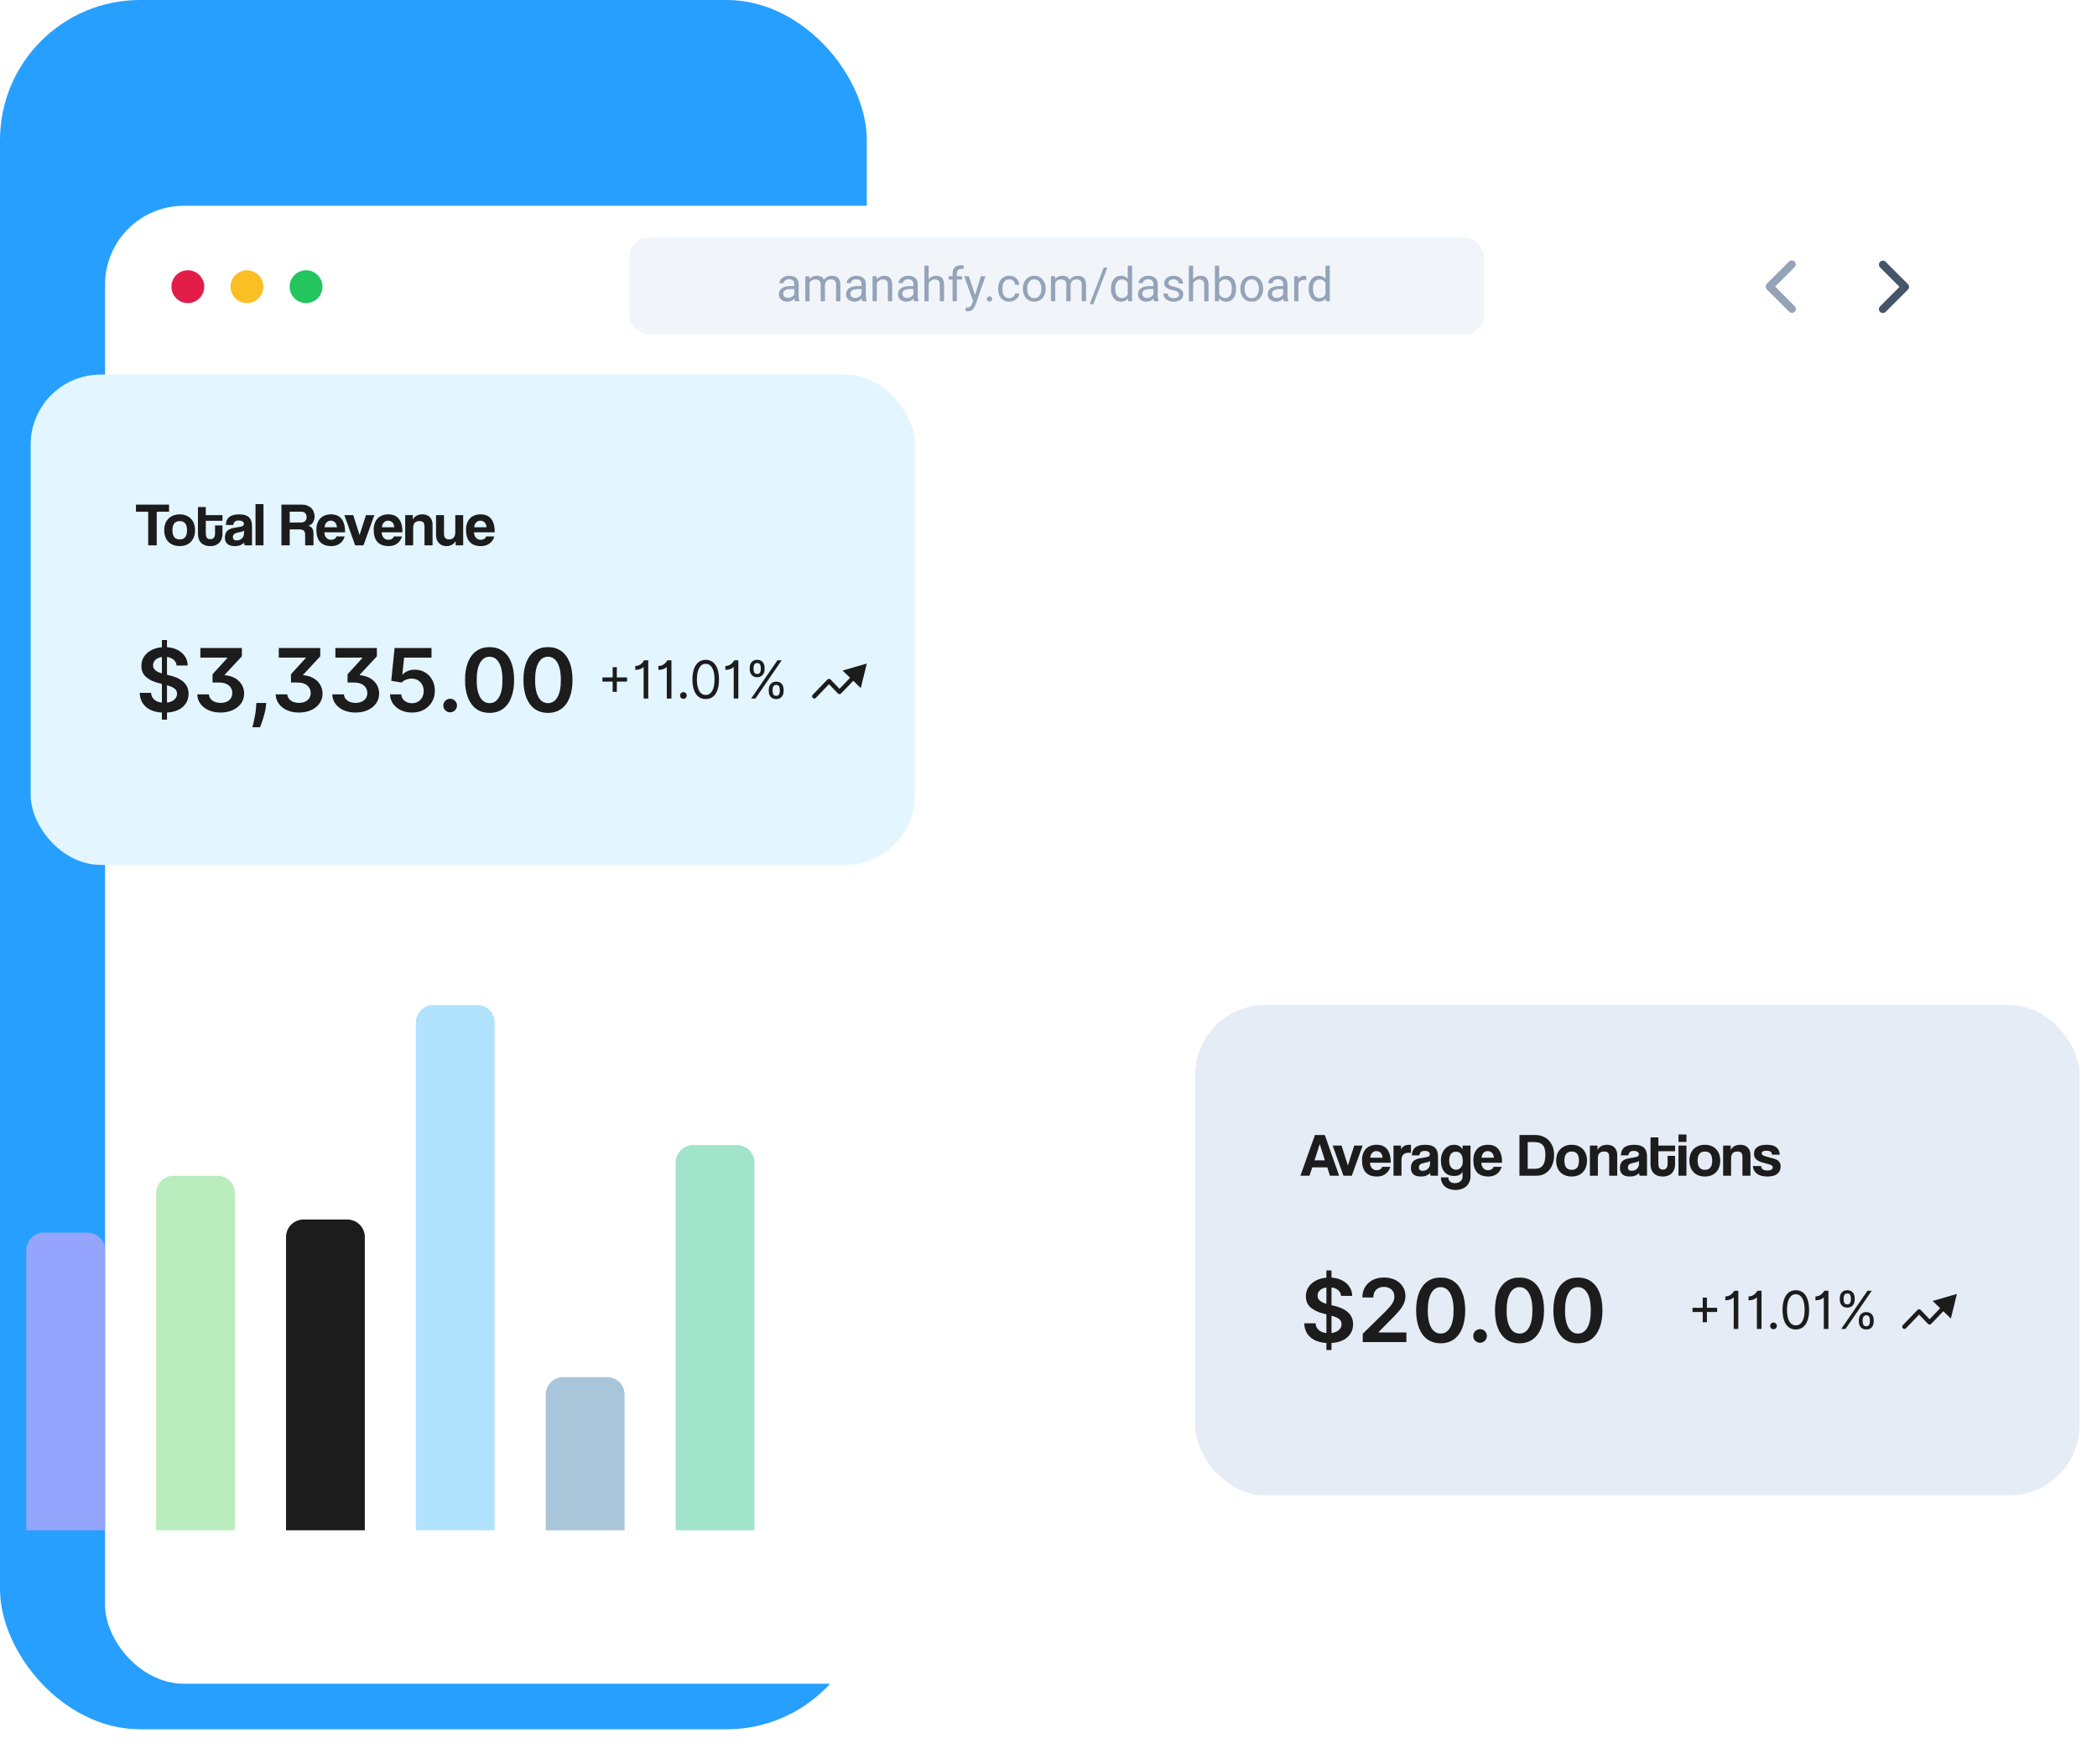 <svg width="479" height="403" viewBox="0 0 479 403" fill="none" xmlns="http://www.w3.org/2000/svg">
<rect y="-0" width="198" height="395" rx="32" fill="#279FFF"/>
<g filter="url(#filter0_dd_1062_5011)">
<g clip-path="url(#clip0_1062_5011)">
<rect x="24" y="29" width="433.917" height="337.591" rx="18.005" fill="white"/>
<g clip-path="url(#clip1_1062_5011)">
<path d="M42.905 51.23C40.833 51.23 39.154 49.551 39.154 47.479C39.154 45.407 40.833 43.728 42.905 43.728C44.977 43.728 46.656 45.407 46.656 47.479C46.656 49.551 44.977 51.23 42.905 51.23Z" fill="#E11D48"/>
</g>
<g clip-path="url(#clip2_1062_5011)">
<path d="M56.409 51.23C54.337 51.23 52.658 49.551 52.658 47.479C52.658 45.407 54.337 43.728 56.409 43.728C58.48 43.728 60.16 45.407 60.16 47.479C60.16 49.551 58.48 51.23 56.409 51.23Z" fill="#FBBF24"/>
</g>
<g clip-path="url(#clip3_1062_5011)">
<path d="M69.912 51.23C67.841 51.23 66.161 49.551 66.161 47.479C66.161 45.407 67.841 43.728 69.912 43.728C71.984 43.728 73.663 45.407 73.663 47.479C73.663 49.551 71.984 51.23 69.912 51.23Z" fill="#22C55E"/>
</g>
<path d="M405.484 47.455L409.941 51.911C410.027 51.994 410.095 52.093 410.142 52.203C410.19 52.313 410.214 52.431 410.215 52.551C410.217 52.67 410.194 52.789 410.148 52.899C410.103 53.01 410.036 53.11 409.952 53.195C409.867 53.279 409.767 53.346 409.656 53.392C409.546 53.437 409.427 53.46 409.307 53.459C409.188 53.458 409.07 53.433 408.96 53.386C408.85 53.338 408.751 53.27 408.668 53.184L403.575 48.091C403.406 47.922 403.311 47.693 403.311 47.455C403.311 47.216 403.406 46.987 403.575 46.818L408.668 41.725C408.838 41.562 409.065 41.471 409.301 41.473C409.537 41.475 409.763 41.569 409.93 41.736C410.097 41.903 410.191 42.129 410.193 42.365C410.195 42.601 410.105 42.829 409.941 42.998L405.484 47.455Z" fill="#94A3B8"/>
<path d="M433.893 47.519L429.437 43.062C429.273 42.892 429.183 42.665 429.185 42.429C429.187 42.193 429.281 41.967 429.448 41.8C429.615 41.633 429.841 41.539 430.077 41.537C430.313 41.535 430.54 41.625 430.71 41.789L435.803 46.882C435.972 47.051 436.066 47.28 436.066 47.519C436.066 47.757 435.972 47.986 435.803 48.155L430.71 53.248C430.54 53.412 430.313 53.502 430.077 53.5C429.841 53.498 429.615 53.404 429.448 53.237C429.281 53.07 429.187 52.844 429.185 52.608C429.183 52.372 429.273 52.145 429.437 51.975L433.893 47.519V47.519Z" fill="#475569"/>
<rect x="143.728" y="36.201" width="195.225" height="22.202" rx="4.501" fill="#F1F5F9"/>
<path d="M181.449 49.826V46.888C181.449 46.663 181.403 46.468 181.312 46.302C181.224 46.133 181.09 46.003 180.911 45.912C180.732 45.82 180.51 45.775 180.246 45.775C180 45.775 179.784 45.817 179.597 45.901C179.415 45.986 179.27 46.096 179.165 46.234C179.063 46.371 179.012 46.518 179.012 46.677H178.036C178.036 46.473 178.089 46.27 178.194 46.07C178.3 45.87 178.451 45.688 178.648 45.527C178.848 45.361 179.088 45.231 179.365 45.136C179.647 45.038 179.96 44.989 180.304 44.989C180.719 44.989 181.085 45.059 181.401 45.2C181.721 45.34 181.971 45.553 182.151 45.838C182.333 46.119 182.425 46.473 182.425 46.898V49.557C182.425 49.747 182.441 49.949 182.472 50.163C182.507 50.378 182.558 50.562 182.625 50.717V50.802H181.607C181.558 50.689 181.519 50.54 181.491 50.353C181.463 50.163 181.449 49.987 181.449 49.826ZM181.618 47.341L181.628 48.027H180.642C180.364 48.027 180.116 48.05 179.898 48.096C179.68 48.138 179.497 48.203 179.35 48.291C179.202 48.379 179.089 48.489 179.012 48.623C178.935 48.753 178.896 48.906 178.896 49.082C178.896 49.261 178.936 49.425 179.017 49.573C179.098 49.72 179.219 49.838 179.381 49.926C179.546 50.01 179.749 50.053 179.988 50.053C180.287 50.053 180.55 49.989 180.779 49.863C181.008 49.736 181.189 49.581 181.322 49.398C181.46 49.216 181.533 49.038 181.544 48.866L181.961 49.335C181.936 49.483 181.869 49.646 181.76 49.826C181.651 50.005 181.505 50.177 181.322 50.343C181.143 50.505 180.929 50.64 180.679 50.749C180.433 50.854 180.155 50.907 179.845 50.907C179.459 50.907 179.119 50.831 178.827 50.68C178.539 50.529 178.314 50.327 178.152 50.074C177.994 49.817 177.915 49.53 177.915 49.214C177.915 48.908 177.975 48.639 178.094 48.407C178.214 48.171 178.386 47.976 178.611 47.821C178.836 47.663 179.107 47.544 179.423 47.463C179.74 47.382 180.093 47.341 180.484 47.341H181.618ZM184.93 46.228V50.802H183.949V45.094H184.878L184.93 46.228ZM184.73 47.732L184.276 47.716C184.28 47.325 184.331 46.965 184.429 46.635C184.528 46.3 184.674 46.01 184.867 45.764C185.06 45.518 185.301 45.328 185.59 45.194C185.878 45.057 186.212 44.989 186.592 44.989C186.859 44.989 187.105 45.027 187.33 45.105C187.555 45.179 187.751 45.296 187.916 45.458C188.081 45.62 188.21 45.827 188.301 46.081C188.392 46.334 188.438 46.64 188.438 46.998V50.802H187.462V47.046C187.462 46.747 187.411 46.508 187.309 46.329C187.211 46.149 187.07 46.019 186.887 45.938C186.704 45.854 186.49 45.812 186.244 45.812C185.955 45.812 185.715 45.863 185.521 45.965C185.328 46.067 185.173 46.207 185.057 46.387C184.941 46.566 184.857 46.772 184.804 47.004C184.755 47.232 184.73 47.475 184.73 47.732ZM188.428 47.194L187.774 47.394C187.777 47.081 187.828 46.78 187.926 46.492C188.028 46.204 188.174 45.947 188.364 45.722C188.558 45.497 188.795 45.319 189.076 45.189C189.358 45.056 189.68 44.989 190.042 44.989C190.348 44.989 190.618 45.029 190.854 45.11C191.093 45.191 191.294 45.316 191.455 45.485C191.621 45.65 191.745 45.863 191.83 46.123C191.914 46.383 191.956 46.693 191.956 47.051V50.802H190.975V47.041C190.975 46.721 190.924 46.473 190.822 46.297C190.724 46.118 190.583 45.993 190.4 45.922C190.221 45.849 190.007 45.812 189.757 45.812C189.542 45.812 189.352 45.849 189.187 45.922C189.022 45.996 188.883 46.098 188.77 46.228C188.658 46.355 188.572 46.501 188.512 46.666C188.456 46.831 188.428 47.007 188.428 47.194ZM196.799 49.826V46.888C196.799 46.663 196.753 46.468 196.662 46.302C196.574 46.133 196.44 46.003 196.261 45.912C196.081 45.82 195.86 45.775 195.596 45.775C195.35 45.775 195.134 45.817 194.947 45.901C194.764 45.986 194.62 46.096 194.515 46.234C194.413 46.371 194.362 46.518 194.362 46.677H193.386C193.386 46.473 193.439 46.27 193.544 46.07C193.65 45.87 193.801 45.688 193.998 45.527C194.198 45.361 194.437 45.231 194.715 45.136C194.997 45.038 195.31 44.989 195.654 44.989C196.069 44.989 196.435 45.059 196.751 45.2C197.071 45.34 197.321 45.553 197.5 45.838C197.683 46.119 197.775 46.473 197.775 46.898V49.557C197.775 49.747 197.79 49.949 197.822 50.163C197.857 50.378 197.908 50.562 197.975 50.717V50.802H196.957C196.908 50.689 196.869 50.54 196.841 50.353C196.813 50.163 196.799 49.987 196.799 49.826ZM196.968 47.341L196.978 48.027H195.992C195.714 48.027 195.466 48.05 195.248 48.096C195.03 48.138 194.847 48.203 194.699 48.291C194.552 48.379 194.439 48.489 194.362 48.623C194.284 48.753 194.246 48.906 194.246 49.082C194.246 49.261 194.286 49.425 194.367 49.573C194.448 49.72 194.569 49.838 194.731 49.926C194.896 50.01 195.099 50.053 195.338 50.053C195.637 50.053 195.9 49.989 196.129 49.863C196.357 49.736 196.539 49.581 196.672 49.398C196.809 49.216 196.883 49.038 196.894 48.866L197.31 49.335C197.286 49.483 197.219 49.646 197.11 49.826C197.001 50.005 196.855 50.177 196.672 50.343C196.493 50.505 196.278 50.64 196.029 50.749C195.783 50.854 195.505 50.907 195.195 50.907C194.808 50.907 194.469 50.831 194.177 50.68C193.889 50.529 193.664 50.327 193.502 50.074C193.344 49.817 193.265 49.53 193.265 49.214C193.265 48.908 193.324 48.639 193.444 48.407C193.564 48.171 193.736 47.976 193.961 47.821C194.186 47.663 194.457 47.544 194.773 47.463C195.09 47.382 195.443 47.341 195.834 47.341H196.968ZM200.286 46.313V50.802H199.31V45.094H200.233L200.286 46.313ZM200.053 47.732L199.647 47.716C199.651 47.325 199.709 46.965 199.821 46.635C199.934 46.3 200.092 46.01 200.296 45.764C200.5 45.518 200.743 45.328 201.024 45.194C201.309 45.057 201.624 44.989 201.968 44.989C202.25 44.989 202.503 45.027 202.728 45.105C202.953 45.179 203.144 45.298 203.303 45.464C203.464 45.629 203.588 45.843 203.672 46.107C203.756 46.367 203.799 46.685 203.799 47.062V50.802H202.817V47.051C202.817 46.752 202.773 46.513 202.686 46.334C202.598 46.151 202.469 46.019 202.3 45.938C202.132 45.854 201.924 45.812 201.678 45.812C201.435 45.812 201.214 45.863 201.013 45.965C200.817 46.067 200.646 46.207 200.502 46.387C200.361 46.566 200.25 46.772 200.169 47.004C200.092 47.232 200.053 47.475 200.053 47.732ZM208.646 49.826V46.888C208.646 46.663 208.6 46.468 208.509 46.302C208.421 46.133 208.287 46.003 208.108 45.912C207.929 45.82 207.707 45.775 207.443 45.775C207.197 45.775 206.981 45.817 206.795 45.901C206.612 45.986 206.468 46.096 206.362 46.234C206.26 46.371 206.209 46.518 206.209 46.677H205.233C205.233 46.473 205.286 46.27 205.392 46.07C205.497 45.87 205.648 45.688 205.845 45.527C206.046 45.361 206.285 45.231 206.563 45.136C206.844 45.038 207.157 44.989 207.502 44.989C207.916 44.989 208.282 45.059 208.599 45.2C208.919 45.34 209.168 45.553 209.348 45.838C209.531 46.119 209.622 46.473 209.622 46.898V49.557C209.622 49.747 209.638 49.949 209.669 50.163C209.705 50.378 209.756 50.562 209.822 50.717V50.802H208.804C208.755 50.689 208.716 50.54 208.688 50.353C208.66 50.163 208.646 49.987 208.646 49.826ZM208.815 47.341L208.826 48.027H207.839C207.561 48.027 207.313 48.05 207.095 48.096C206.877 48.138 206.694 48.203 206.547 48.291C206.399 48.379 206.287 48.489 206.209 48.623C206.132 48.753 206.093 48.906 206.093 49.082C206.093 49.261 206.134 49.425 206.214 49.573C206.295 49.72 206.417 49.838 206.578 49.926C206.744 50.01 206.946 50.053 207.185 50.053C207.484 50.053 207.748 49.989 207.976 49.863C208.205 49.736 208.386 49.581 208.52 49.398C208.657 49.216 208.731 49.038 208.741 48.866L209.158 49.335C209.133 49.483 209.066 49.646 208.957 49.826C208.848 50.005 208.702 50.177 208.52 50.343C208.34 50.505 208.126 50.64 207.876 50.749C207.63 50.854 207.352 50.907 207.043 50.907C206.656 50.907 206.316 50.831 206.025 50.68C205.736 50.529 205.511 50.327 205.349 50.074C205.191 49.817 205.112 49.53 205.112 49.214C205.112 48.908 205.172 48.639 205.291 48.407C205.411 48.171 205.583 47.976 205.808 47.821C206.033 47.663 206.304 47.544 206.621 47.463C206.937 47.382 207.291 47.341 207.681 47.341H208.815ZM212.133 42.699V50.802H211.157V42.699H212.133ZM211.901 47.732L211.495 47.716C211.498 47.325 211.556 46.965 211.669 46.635C211.781 46.3 211.939 46.01 212.143 45.764C212.347 45.518 212.59 45.328 212.871 45.194C213.156 45.057 213.471 44.989 213.816 44.989C214.097 44.989 214.35 45.027 214.575 45.105C214.8 45.179 214.992 45.298 215.15 45.464C215.312 45.629 215.435 45.843 215.519 46.107C215.604 46.367 215.646 46.685 215.646 47.062V50.802H214.665V47.051C214.665 46.752 214.621 46.513 214.533 46.334C214.445 46.151 214.317 46.019 214.148 45.938C213.979 45.854 213.772 45.812 213.525 45.812C213.283 45.812 213.061 45.863 212.861 45.965C212.664 46.067 212.493 46.207 212.349 46.387C212.208 46.566 212.098 46.772 212.017 47.004C211.939 47.232 211.901 47.475 211.901 47.732ZM218.563 50.802H217.587V44.493C217.587 44.081 217.661 43.735 217.809 43.454C217.96 43.169 218.176 42.954 218.457 42.81C218.739 42.663 219.073 42.589 219.46 42.589C219.572 42.589 219.685 42.596 219.797 42.61C219.913 42.624 220.026 42.645 220.135 42.673L220.082 43.47C220.008 43.452 219.924 43.44 219.829 43.433C219.737 43.426 219.646 43.422 219.555 43.422C219.347 43.422 219.168 43.464 219.017 43.549C218.869 43.63 218.756 43.749 218.679 43.907C218.602 44.066 218.563 44.261 218.563 44.493V50.802ZM219.776 45.094V45.843H216.685V45.094H219.776ZM222.466 50.211L224.054 45.094H225.098L222.809 51.682C222.756 51.823 222.686 51.974 222.598 52.136C222.514 52.301 222.405 52.458 222.271 52.606C222.138 52.753 221.976 52.873 221.786 52.964C221.599 53.059 221.376 53.107 221.116 53.107C221.039 53.107 220.94 53.096 220.821 53.075C220.701 53.054 220.617 53.036 220.567 53.022L220.562 52.231C220.59 52.235 220.634 52.238 220.694 52.242C220.757 52.249 220.801 52.252 220.826 52.252C221.047 52.252 221.236 52.222 221.39 52.163C221.545 52.106 221.675 52.01 221.781 51.872C221.89 51.739 221.983 51.554 222.06 51.319L222.466 50.211ZM221.301 45.094L222.783 49.525L223.036 50.554L222.334 50.912L220.235 45.094H221.301ZM225.426 50.285C225.426 50.119 225.476 49.98 225.578 49.868C225.684 49.752 225.835 49.694 226.032 49.694C226.229 49.694 226.378 49.752 226.48 49.868C226.586 49.98 226.639 50.119 226.639 50.285C226.639 50.447 226.586 50.584 226.48 50.696C226.378 50.809 226.229 50.865 226.032 50.865C225.835 50.865 225.684 50.809 225.578 50.696C225.476 50.584 225.426 50.447 225.426 50.285ZM230.542 50.105C230.774 50.105 230.989 50.058 231.186 49.963C231.383 49.868 231.544 49.738 231.671 49.573C231.798 49.404 231.87 49.212 231.887 48.998H232.816C232.798 49.335 232.684 49.65 232.473 49.942C232.265 50.23 231.993 50.464 231.655 50.643C231.318 50.819 230.947 50.907 230.542 50.907C230.113 50.907 229.739 50.831 229.419 50.68C229.102 50.529 228.838 50.322 228.627 50.058C228.42 49.794 228.263 49.492 228.158 49.151C228.056 48.806 228.005 48.442 228.005 48.059V47.837C228.005 47.454 228.056 47.092 228.158 46.751C228.263 46.406 228.42 46.102 228.627 45.838C228.838 45.574 229.102 45.367 229.419 45.216C229.739 45.064 230.113 44.989 230.542 44.989C230.989 44.989 231.379 45.08 231.713 45.263C232.047 45.442 232.309 45.688 232.499 46.002C232.693 46.311 232.798 46.663 232.816 47.056H231.887C231.87 46.821 231.803 46.608 231.687 46.418C231.574 46.228 231.42 46.077 231.223 45.965C231.029 45.849 230.802 45.791 230.542 45.791C230.243 45.791 229.992 45.85 229.788 45.97C229.587 46.086 229.427 46.244 229.308 46.445C229.192 46.642 229.107 46.861 229.055 47.104C229.005 47.343 228.981 47.587 228.981 47.837V48.059C228.981 48.308 229.005 48.554 229.055 48.797C229.104 49.04 229.186 49.26 229.303 49.456C229.422 49.654 229.582 49.812 229.783 49.931C229.986 50.047 230.24 50.105 230.542 50.105ZM233.654 48.011V47.89C233.654 47.478 233.714 47.097 233.834 46.745C233.953 46.39 234.126 46.082 234.351 45.822C234.576 45.558 234.848 45.355 235.168 45.21C235.488 45.063 235.847 44.989 236.244 44.989C236.645 44.989 237.006 45.063 237.326 45.21C237.649 45.355 237.923 45.558 238.148 45.822C238.377 46.082 238.551 46.39 238.671 46.745C238.79 47.097 238.85 47.478 238.85 47.89V48.011C238.85 48.423 238.79 48.804 238.671 49.156C238.551 49.508 238.377 49.815 238.148 50.079C237.923 50.339 237.651 50.543 237.331 50.691C237.014 50.835 236.656 50.907 236.255 50.907C235.854 50.907 235.493 50.835 235.173 50.691C234.853 50.543 234.579 50.339 234.351 50.079C234.126 49.815 233.953 49.508 233.834 49.156C233.714 48.804 233.654 48.423 233.654 48.011ZM234.63 47.89V48.011C234.63 48.296 234.664 48.565 234.73 48.818C234.797 49.068 234.897 49.289 235.031 49.483C235.168 49.676 235.339 49.829 235.543 49.942C235.747 50.051 235.984 50.105 236.255 50.105C236.522 50.105 236.756 50.051 236.956 49.942C237.16 49.829 237.329 49.676 237.463 49.483C237.596 49.289 237.697 49.068 237.763 48.818C237.834 48.565 237.869 48.296 237.869 48.011V47.89C237.869 47.609 237.834 47.343 237.763 47.093C237.697 46.84 237.595 46.617 237.457 46.423C237.324 46.227 237.155 46.072 236.951 45.959C236.751 45.847 236.515 45.791 236.244 45.791C235.977 45.791 235.741 45.847 235.537 45.959C235.337 46.072 235.168 46.227 235.031 46.423C234.897 46.617 234.797 46.84 234.73 47.093C234.664 47.343 234.63 47.609 234.63 47.89ZM241.044 46.228V50.802H240.063V45.094H240.992L241.044 46.228ZM240.844 47.732L240.39 47.716C240.394 47.325 240.445 46.965 240.543 46.635C240.642 46.3 240.788 46.01 240.981 45.764C241.174 45.518 241.415 45.328 241.704 45.194C241.992 45.057 242.326 44.989 242.706 44.989C242.973 44.989 243.219 45.027 243.444 45.105C243.669 45.179 243.865 45.296 244.03 45.458C244.195 45.62 244.324 45.827 244.415 46.081C244.506 46.334 244.552 46.64 244.552 46.998V50.802H243.576V47.046C243.576 46.747 243.525 46.508 243.423 46.329C243.325 46.149 243.184 46.019 243.001 45.938C242.818 45.854 242.604 45.812 242.358 45.812C242.069 45.812 241.829 45.863 241.635 45.965C241.442 46.067 241.287 46.207 241.171 46.387C241.055 46.566 240.971 46.772 240.918 47.004C240.869 47.232 240.844 47.475 240.844 47.732ZM244.542 47.194L243.888 47.394C243.891 47.081 243.942 46.78 244.04 46.492C244.142 46.204 244.288 45.947 244.478 45.722C244.672 45.497 244.909 45.319 245.19 45.189C245.472 45.056 245.794 44.989 246.156 44.989C246.462 44.989 246.732 45.029 246.968 45.11C247.207 45.191 247.408 45.316 247.569 45.485C247.735 45.65 247.859 45.863 247.944 46.123C248.028 46.383 248.07 46.693 248.07 47.051V50.802H247.089V47.041C247.089 46.721 247.038 46.473 246.936 46.297C246.838 46.118 246.697 45.993 246.514 45.922C246.335 45.849 246.121 45.812 245.871 45.812C245.656 45.812 245.466 45.849 245.301 45.922C245.136 45.996 244.997 46.098 244.884 46.228C244.772 46.355 244.686 46.501 244.626 46.666C244.57 46.831 244.542 47.007 244.542 47.194ZM252.944 43.121L249.743 51.461H248.904L252.111 43.121H252.944ZM257.607 49.694V42.699H258.589V50.802H257.692L257.607 49.694ZM253.767 48.011V47.901C253.767 47.464 253.82 47.069 253.926 46.714C254.035 46.355 254.188 46.047 254.384 45.791C254.585 45.534 254.822 45.337 255.097 45.2C255.374 45.059 255.684 44.989 256.025 44.989C256.384 44.989 256.697 45.052 256.964 45.179C257.235 45.302 257.463 45.483 257.65 45.722C257.84 45.958 257.989 46.242 258.098 46.577C258.207 46.91 258.283 47.289 258.325 47.711V48.196C258.286 48.614 258.211 48.991 258.098 49.325C257.989 49.659 257.84 49.944 257.65 50.179C257.463 50.415 257.235 50.596 256.964 50.722C256.693 50.846 256.377 50.907 256.014 50.907C255.68 50.907 255.374 50.835 255.097 50.691C254.822 50.547 254.585 50.344 254.384 50.084C254.188 49.824 254.035 49.518 253.926 49.166C253.82 48.811 253.767 48.426 253.767 48.011ZM254.748 47.901V48.011C254.748 48.296 254.777 48.563 254.833 48.813C254.893 49.063 254.984 49.282 255.107 49.472C255.23 49.662 255.387 49.812 255.577 49.921C255.767 50.026 255.993 50.079 256.257 50.079C256.581 50.079 256.846 50.01 257.054 49.873C257.265 49.736 257.433 49.555 257.56 49.33C257.687 49.105 257.785 48.861 257.855 48.597V47.325C257.813 47.132 257.752 46.946 257.671 46.766C257.593 46.584 257.491 46.422 257.365 46.281C257.242 46.137 257.089 46.023 256.906 45.938C256.727 45.854 256.514 45.812 256.268 45.812C256 45.812 255.77 45.868 255.577 45.98C255.387 46.089 255.23 46.241 255.107 46.434C254.984 46.624 254.893 46.846 254.833 47.099C254.777 47.348 254.748 47.616 254.748 47.901ZM263.473 49.826V46.888C263.473 46.663 263.427 46.468 263.336 46.302C263.248 46.133 263.114 46.003 262.935 45.912C262.756 45.82 262.534 45.775 262.27 45.775C262.024 45.775 261.808 45.817 261.622 45.901C261.439 45.986 261.295 46.096 261.189 46.234C261.087 46.371 261.036 46.518 261.036 46.677H260.06C260.06 46.473 260.113 46.27 260.218 46.07C260.324 45.87 260.475 45.688 260.672 45.527C260.873 45.361 261.112 45.231 261.39 45.136C261.671 45.038 261.984 44.989 262.328 44.989C262.743 44.989 263.109 45.059 263.426 45.2C263.746 45.34 263.995 45.553 264.175 45.838C264.358 46.119 264.449 46.473 264.449 46.898V49.557C264.449 49.747 264.465 49.949 264.496 50.163C264.532 50.378 264.583 50.562 264.649 50.717V50.802H263.631C263.582 50.689 263.543 50.54 263.515 50.353C263.487 50.163 263.473 49.987 263.473 49.826ZM263.642 47.341L263.652 48.027H262.666C262.388 48.027 262.14 48.05 261.922 48.096C261.704 48.138 261.521 48.203 261.374 48.291C261.226 48.379 261.113 48.489 261.036 48.623C260.959 48.753 260.92 48.906 260.92 49.082C260.92 49.261 260.96 49.425 261.041 49.573C261.122 49.72 261.244 49.838 261.405 49.926C261.571 50.01 261.773 50.053 262.012 50.053C262.311 50.053 262.575 49.989 262.803 49.863C263.032 49.736 263.213 49.581 263.346 49.398C263.484 49.216 263.557 49.038 263.568 48.866L263.985 49.335C263.96 49.483 263.893 49.646 263.784 49.826C263.675 50.005 263.529 50.177 263.346 50.343C263.167 50.505 262.953 50.64 262.703 50.749C262.457 50.854 262.179 50.907 261.87 50.907C261.483 50.907 261.143 50.831 260.851 50.68C260.563 50.529 260.338 50.327 260.176 50.074C260.018 49.817 259.939 49.53 259.939 49.214C259.939 48.908 259.999 48.639 260.118 48.407C260.238 48.171 260.41 47.976 260.635 47.821C260.86 47.663 261.131 47.544 261.448 47.463C261.764 47.382 262.117 47.341 262.508 47.341H263.642ZM269.307 49.288C269.307 49.147 269.275 49.017 269.212 48.897C269.152 48.774 269.028 48.664 268.838 48.565C268.651 48.463 268.37 48.375 267.994 48.301C267.677 48.234 267.391 48.155 267.134 48.064C266.881 47.973 266.664 47.862 266.485 47.732C266.309 47.602 266.174 47.449 266.079 47.273C265.984 47.097 265.936 46.891 265.936 46.656C265.936 46.431 265.986 46.218 266.084 46.017C266.186 45.817 266.329 45.639 266.511 45.485C266.698 45.33 266.921 45.209 267.181 45.121C267.442 45.033 267.732 44.989 268.052 44.989C268.509 44.989 268.899 45.07 269.223 45.231C269.546 45.393 269.794 45.609 269.966 45.88C270.139 46.147 270.225 46.445 270.225 46.772H269.249C269.249 46.613 269.202 46.46 269.107 46.313C269.015 46.161 268.88 46.037 268.7 45.938C268.525 45.84 268.308 45.791 268.052 45.791C267.781 45.791 267.561 45.833 267.392 45.917C267.227 45.998 267.106 46.102 267.028 46.228C266.954 46.355 266.918 46.489 266.918 46.629C266.918 46.735 266.935 46.83 266.97 46.914C267.009 46.995 267.076 47.071 267.171 47.141C267.266 47.208 267.399 47.271 267.572 47.331C267.744 47.391 267.964 47.45 268.231 47.51C268.699 47.616 269.084 47.742 269.386 47.89C269.689 48.038 269.914 48.219 270.061 48.433C270.209 48.648 270.283 48.908 270.283 49.214C270.283 49.464 270.23 49.692 270.125 49.9C270.023 50.107 269.873 50.286 269.676 50.438C269.483 50.585 269.251 50.701 268.98 50.786C268.713 50.867 268.412 50.907 268.078 50.907C267.575 50.907 267.15 50.818 266.802 50.638C266.453 50.459 266.19 50.227 266.01 49.942C265.831 49.657 265.741 49.356 265.741 49.04H266.722C266.736 49.307 266.814 49.52 266.954 49.678C267.095 49.833 267.267 49.944 267.471 50.01C267.675 50.074 267.878 50.105 268.078 50.105C268.345 50.105 268.569 50.07 268.748 50C268.931 49.929 269.07 49.833 269.165 49.71C269.26 49.587 269.307 49.446 269.307 49.288ZM272.541 42.699V50.802H271.565V42.699H272.541ZM272.308 47.732L271.902 47.716C271.906 47.325 271.964 46.965 272.076 46.635C272.189 46.3 272.347 46.01 272.551 45.764C272.755 45.518 272.998 45.328 273.279 45.194C273.564 45.057 273.879 44.989 274.223 44.989C274.505 44.989 274.758 45.027 274.983 45.105C275.208 45.179 275.4 45.298 275.558 45.464C275.72 45.629 275.843 45.843 275.927 46.107C276.011 46.367 276.054 46.685 276.054 47.062V50.802H275.073V47.051C275.073 46.752 275.029 46.513 274.941 46.334C274.853 46.151 274.724 46.019 274.556 45.938C274.387 45.854 274.179 45.812 273.933 45.812C273.691 45.812 273.469 45.863 273.269 45.965C273.072 46.067 272.901 46.207 272.757 46.387C272.616 46.566 272.505 46.772 272.425 47.004C272.347 47.232 272.308 47.475 272.308 47.732ZM277.509 42.699H278.491V49.694L278.406 50.802H277.509V42.699ZM282.347 47.901V48.011C282.347 48.426 282.297 48.811 282.199 49.166C282.1 49.518 281.956 49.824 281.766 50.084C281.576 50.344 281.344 50.547 281.07 50.691C280.796 50.835 280.481 50.907 280.126 50.907C279.764 50.907 279.445 50.846 279.171 50.722C278.9 50.596 278.672 50.415 278.485 50.179C278.299 49.944 278.15 49.659 278.037 49.325C277.928 48.991 277.852 48.614 277.81 48.196V47.711C277.852 47.289 277.928 46.91 278.037 46.577C278.15 46.242 278.299 45.958 278.485 45.722C278.672 45.483 278.9 45.302 279.171 45.179C279.442 45.052 279.757 44.989 280.115 44.989C280.474 44.989 280.792 45.059 281.07 45.2C281.348 45.337 281.58 45.534 281.766 45.791C281.956 46.047 282.1 46.355 282.199 46.714C282.297 47.069 282.347 47.464 282.347 47.901ZM281.365 48.011V47.901C281.365 47.616 281.339 47.348 281.286 47.099C281.234 46.846 281.149 46.624 281.033 46.434C280.917 46.241 280.764 46.089 280.574 45.98C280.384 45.868 280.15 45.812 279.873 45.812C279.626 45.812 279.412 45.854 279.229 45.938C279.05 46.023 278.897 46.137 278.77 46.281C278.644 46.422 278.54 46.584 278.459 46.766C278.382 46.946 278.324 47.132 278.285 47.325V48.597C278.341 48.843 278.433 49.08 278.559 49.309C278.689 49.534 278.862 49.718 279.076 49.863C279.294 50.007 279.563 50.079 279.883 50.079C280.147 50.079 280.372 50.026 280.558 49.921C280.748 49.812 280.901 49.662 281.017 49.472C281.137 49.282 281.225 49.063 281.281 48.813C281.337 48.563 281.365 48.296 281.365 48.011ZM283.322 48.011V47.89C283.322 47.478 283.382 47.097 283.502 46.745C283.621 46.39 283.794 46.082 284.019 45.822C284.244 45.558 284.516 45.355 284.836 45.21C285.156 45.063 285.515 44.989 285.912 44.989C286.313 44.989 286.674 45.063 286.994 45.21C287.317 45.355 287.592 45.558 287.817 45.822C288.045 46.082 288.219 46.39 288.339 46.745C288.458 47.097 288.518 47.478 288.518 47.89V48.011C288.518 48.423 288.458 48.804 288.339 49.156C288.219 49.508 288.045 49.815 287.817 50.079C287.592 50.339 287.319 50.543 286.999 50.691C286.682 50.835 286.324 50.907 285.923 50.907C285.522 50.907 285.162 50.835 284.842 50.691C284.522 50.543 284.247 50.339 284.019 50.079C283.794 49.815 283.621 49.508 283.502 49.156C283.382 48.804 283.322 48.423 283.322 48.011ZM284.298 47.89V48.011C284.298 48.296 284.332 48.565 284.398 48.818C284.465 49.068 284.566 49.289 284.699 49.483C284.836 49.676 285.007 49.829 285.211 49.942C285.415 50.051 285.652 50.105 285.923 50.105C286.19 50.105 286.424 50.051 286.624 49.942C286.828 49.829 286.997 49.676 287.131 49.483C287.264 49.289 287.365 49.068 287.432 48.818C287.502 48.565 287.537 48.296 287.537 48.011V47.89C287.537 47.609 287.502 47.343 287.432 47.093C287.365 46.84 287.263 46.617 287.126 46.423C286.992 46.227 286.823 46.072 286.619 45.959C286.419 45.847 286.183 45.791 285.912 45.791C285.645 45.791 285.409 45.847 285.206 45.959C285.005 46.072 284.836 46.227 284.699 46.423C284.566 46.617 284.465 46.84 284.398 47.093C284.332 47.343 284.298 47.609 284.298 47.89ZM293.107 49.826V46.888C293.107 46.663 293.062 46.468 292.97 46.302C292.882 46.133 292.749 46.003 292.569 45.912C292.39 45.82 292.168 45.775 291.905 45.775C291.658 45.775 291.442 45.817 291.256 45.901C291.073 45.986 290.929 46.096 290.823 46.234C290.721 46.371 290.67 46.518 290.67 46.677H289.694C289.694 46.473 289.747 46.27 289.853 46.07C289.958 45.87 290.109 45.688 290.306 45.527C290.507 45.361 290.746 45.231 291.024 45.136C291.305 45.038 291.618 44.989 291.963 44.989C292.378 44.989 292.743 45.059 293.06 45.2C293.38 45.34 293.629 45.553 293.809 45.838C293.992 46.119 294.083 46.473 294.083 46.898V49.557C294.083 49.747 294.099 49.949 294.131 50.163C294.166 50.378 294.217 50.562 294.284 50.717V50.802H293.266C293.216 50.689 293.178 50.54 293.149 50.353C293.121 50.163 293.107 49.987 293.107 49.826ZM293.276 47.341L293.287 48.027H292.3C292.022 48.027 291.774 48.05 291.556 48.096C291.338 48.138 291.156 48.203 291.008 48.291C290.86 48.379 290.748 48.489 290.67 48.623C290.593 48.753 290.554 48.906 290.554 49.082C290.554 49.261 290.595 49.425 290.676 49.573C290.756 49.72 290.878 49.838 291.04 49.926C291.205 50.01 291.407 50.053 291.646 50.053C291.945 50.053 292.209 49.989 292.437 49.863C292.666 49.736 292.847 49.581 292.981 49.398C293.118 49.216 293.192 49.038 293.202 48.866L293.619 49.335C293.594 49.483 293.528 49.646 293.418 49.826C293.309 50.005 293.164 50.177 292.981 50.343C292.801 50.505 292.587 50.64 292.337 50.749C292.091 50.854 291.813 50.907 291.504 50.907C291.117 50.907 290.778 50.831 290.486 50.68C290.197 50.529 289.972 50.327 289.81 50.074C289.652 49.817 289.573 49.53 289.573 49.214C289.573 48.908 289.633 48.639 289.752 48.407C289.872 48.171 290.044 47.976 290.269 47.821C290.494 47.663 290.765 47.544 291.082 47.463C291.398 47.382 291.752 47.341 292.142 47.341H293.276ZM296.594 45.991V50.802H295.618V45.094H296.568L296.594 45.991ZM298.377 45.063L298.372 45.97C298.291 45.952 298.213 45.942 298.139 45.938C298.069 45.931 297.988 45.928 297.897 45.928C297.672 45.928 297.473 45.963 297.301 46.033C297.128 46.103 296.983 46.202 296.863 46.329C296.743 46.455 296.648 46.606 296.578 46.782C296.511 46.955 296.467 47.144 296.446 47.352L296.172 47.51C296.172 47.166 296.205 46.842 296.272 46.539C296.343 46.237 296.45 45.97 296.594 45.738C296.738 45.502 296.921 45.319 297.143 45.189C297.368 45.056 297.635 44.989 297.944 44.989C298.015 44.989 298.096 44.998 298.187 45.015C298.278 45.029 298.342 45.045 298.377 45.063ZM302.771 49.694V42.699H303.752V50.802H302.855L302.771 49.694ZM298.931 48.011V47.901C298.931 47.464 298.983 47.069 299.089 46.714C299.198 46.355 299.351 46.047 299.548 45.791C299.748 45.534 299.986 45.337 300.26 45.2C300.538 45.059 300.847 44.989 301.188 44.989C301.547 44.989 301.86 45.052 302.127 45.179C302.398 45.302 302.627 45.483 302.813 45.722C303.003 45.958 303.152 46.242 303.261 46.577C303.37 46.91 303.446 47.289 303.488 47.711V48.196C303.45 48.614 303.374 48.991 303.261 49.325C303.152 49.659 303.003 49.944 302.813 50.179C302.627 50.415 302.398 50.596 302.127 50.722C301.857 50.846 301.54 50.907 301.178 50.907C300.844 50.907 300.538 50.835 300.26 50.691C299.986 50.547 299.748 50.344 299.548 50.084C299.351 49.824 299.198 49.518 299.089 49.166C298.983 48.811 298.931 48.426 298.931 48.011ZM299.912 47.901V48.011C299.912 48.296 299.94 48.563 299.996 48.813C300.056 49.063 300.147 49.282 300.271 49.472C300.394 49.662 300.55 49.812 300.74 49.921C300.93 50.026 301.157 50.079 301.42 50.079C301.744 50.079 302.009 50.01 302.217 49.873C302.428 49.736 302.597 49.555 302.723 49.33C302.85 49.105 302.948 48.861 303.019 48.597V47.325C302.977 47.132 302.915 46.946 302.834 46.766C302.757 46.584 302.655 46.422 302.528 46.281C302.405 46.137 302.252 46.023 302.069 45.938C301.89 45.854 301.677 45.812 301.431 45.812C301.164 45.812 300.933 45.868 300.74 45.98C300.55 46.089 300.394 46.241 300.271 46.434C300.147 46.624 300.056 46.846 299.996 47.099C299.94 47.348 299.912 47.616 299.912 47.901Z" fill="#94A3B8"/>
</g>
</g>
<path d="M6 285.56C6 283.351 7.791 281.56 10 281.56H20C22.209 281.56 24 283.351 24 285.56V349.56H6V285.56Z" fill="#95A4FC"/>
<path d="M35.667 272.56C35.667 270.351 37.458 268.56 39.667 268.56H49.667C51.876 268.56 53.667 270.351 53.667 272.56V349.56H35.667V272.56Z" fill="#BAEDBD"/>
<path d="M65.333 282.56C65.333 280.351 67.124 278.56 69.333 278.56H79.333C81.543 278.56 83.333 280.351 83.333 282.56V349.56H65.333V282.56Z" fill="#1C1C1C"/>
<path d="M95 233.56C95 231.351 96.791 229.56 99 229.56H109C111.209 229.56 113 231.351 113 233.56V349.56H95V233.56Z" fill="#B1E3FF"/>
<path d="M124.667 318.56C124.667 316.351 126.458 314.56 128.667 314.56H138.667C140.876 314.56 142.667 316.351 142.667 318.56V349.56H124.667V318.56Z" fill="#A8C5DA"/>
<path d="M154.333 265.56C154.333 263.351 156.124 261.56 158.333 261.56H168.333C170.542 261.56 172.333 263.351 172.333 265.56V349.56H154.333V265.56Z" fill="#A1E3CB"/>
<rect x="273" y="229.56" width="202" height="112" rx="16" fill="#E5ECF6"/>
<path d="M301.466 261.35H301.452L300.262 265.046H302.628L301.466 261.35ZM303.776 268.56L303.188 266.642H299.758L299.1 268.56H297.042L300.36 259.264H302.614L305.89 268.56H303.776ZM306.875 268.56L304.411 261.672H306.441L307.883 266.222L309.339 261.672H311.257L308.779 268.56H306.875ZM315.804 264.444C315.795 264.192 315.748 263.973 315.664 263.786C315.59 263.59 315.487 263.431 315.356 263.31C315.226 263.179 315.076 263.086 314.908 263.03C314.74 262.965 314.568 262.932 314.39 262.932C314.026 262.932 313.709 263.067 313.438 263.338C313.177 263.599 313.028 263.968 312.99 264.444H315.804ZM312.934 265.592C312.962 266.115 313.112 266.53 313.382 266.838C313.662 267.146 314.026 267.3 314.474 267.3C314.773 267.3 315.034 267.235 315.258 267.104C315.492 266.964 315.641 266.773 315.706 266.53H317.582C317.368 267.239 316.994 267.785 316.462 268.168C315.93 268.551 315.296 268.742 314.558 268.742C312.262 268.742 311.114 267.491 311.114 264.99C311.114 264.458 311.189 263.977 311.338 263.548C311.488 263.119 311.702 262.75 311.982 262.442C312.272 262.134 312.622 261.901 313.032 261.742C313.443 261.574 313.914 261.49 314.446 261.49C315.51 261.49 316.313 261.831 316.854 262.512C317.405 263.193 317.68 264.22 317.68 265.592H312.934ZM318.309 268.56V261.672H320.017V262.498C320.167 262.265 320.321 262.083 320.479 261.952C320.647 261.821 320.815 261.723 320.983 261.658C321.161 261.583 321.338 261.537 321.515 261.518C321.693 261.499 321.875 261.49 322.061 261.49H322.299V263.352C322.131 263.324 321.963 263.31 321.795 263.31C320.685 263.31 320.129 263.865 320.129 264.976V268.56H318.309ZM326.652 265.186C326.558 265.279 326.423 265.354 326.246 265.41C326.068 265.466 325.812 265.527 325.476 265.592C324.953 265.695 324.594 265.825 324.398 265.984C324.202 266.143 324.104 266.371 324.104 266.67C324.104 267.183 324.398 267.44 324.986 267.44C325.219 267.44 325.434 267.403 325.63 267.328C325.835 267.244 326.008 267.137 326.148 267.006C326.297 266.866 326.414 266.707 326.498 266.53C326.591 266.343 326.638 266.147 326.638 265.942L326.652 265.186ZM326.778 268.56C326.722 268.383 326.684 268.177 326.666 267.944C326.451 268.187 326.166 268.383 325.812 268.532C325.457 268.672 325.046 268.742 324.58 268.742C323.786 268.742 323.203 268.569 322.83 268.224C322.466 267.869 322.284 267.412 322.284 266.852C322.284 266.357 322.363 265.965 322.522 265.676C322.68 265.377 322.9 265.144 323.18 264.976C323.46 264.808 323.791 264.687 324.174 264.612C324.566 264.528 324.99 264.453 325.448 264.388C325.905 264.323 326.213 264.239 326.372 264.136C326.53 264.024 326.61 263.847 326.61 263.604C326.61 263.38 326.502 263.207 326.288 263.086C326.082 262.955 325.802 262.89 325.448 262.89C325.028 262.89 324.724 262.983 324.538 263.17C324.36 263.357 324.248 263.604 324.202 263.912H322.508C322.517 263.557 322.573 263.231 322.676 262.932C322.788 262.633 322.96 262.377 323.194 262.162C323.436 261.947 323.749 261.784 324.132 261.672C324.514 261.551 324.981 261.49 325.532 261.49C326.073 261.49 326.53 261.551 326.904 261.672C327.286 261.793 327.59 261.971 327.814 262.204C328.047 262.428 328.215 262.713 328.318 263.058C328.42 263.394 328.472 263.777 328.472 264.206V268.56H326.778ZM332.578 267.188C333.026 267.188 333.395 267.02 333.684 266.684C333.983 266.339 334.132 265.872 334.132 265.284C334.132 263.809 333.614 263.072 332.578 263.072C331.542 263.072 331.024 263.772 331.024 265.172C331.024 265.788 331.169 266.278 331.458 266.642C331.757 267.006 332.13 267.188 332.578 267.188ZM334.076 267.636C333.945 267.944 333.707 268.187 333.362 268.364C333.026 268.532 332.634 268.616 332.186 268.616C331.617 268.616 331.136 268.518 330.744 268.322C330.361 268.117 330.049 267.851 329.806 267.524C329.573 267.197 329.4 266.819 329.288 266.39C329.185 265.961 329.134 265.522 329.134 265.074C329.134 264.542 329.213 264.057 329.372 263.618C329.531 263.17 329.745 262.792 330.016 262.484C330.287 262.167 330.604 261.924 330.968 261.756C331.332 261.579 331.724 261.49 332.144 261.49C333.003 261.49 333.647 261.835 334.076 262.526V261.672H335.896V268.63C335.896 269.153 335.807 269.61 335.63 270.002C335.453 270.403 335.21 270.735 334.902 270.996C334.594 271.267 334.23 271.472 333.81 271.612C333.39 271.752 332.942 271.822 332.466 271.822C331.99 271.822 331.547 271.752 331.136 271.612C330.725 271.481 330.371 271.29 330.072 271.038C329.783 270.795 329.554 270.497 329.386 270.142C329.218 269.787 329.134 269.386 329.134 268.938H330.828C330.828 269.358 330.963 269.68 331.234 269.904C331.514 270.137 331.883 270.254 332.34 270.254C332.825 270.254 333.236 270.119 333.572 269.848C333.908 269.587 334.076 269.227 334.076 268.77V267.636ZM341.234 264.444C341.225 264.192 341.178 263.973 341.094 263.786C341.019 263.59 340.917 263.431 340.786 263.31C340.655 263.179 340.506 263.086 340.338 263.03C340.17 262.965 339.997 262.932 339.82 262.932C339.456 262.932 339.139 263.067 338.868 263.338C338.607 263.599 338.457 263.968 338.42 264.444H341.234ZM338.364 265.592C338.392 266.115 338.541 266.53 338.812 266.838C339.092 267.146 339.456 267.3 339.904 267.3C340.203 267.3 340.464 267.235 340.688 267.104C340.921 266.964 341.071 266.773 341.136 266.53H343.012C342.797 267.239 342.424 267.785 341.892 268.168C341.36 268.551 340.725 268.742 339.988 268.742C337.692 268.742 336.544 267.491 336.544 264.99C336.544 264.458 336.619 263.977 336.768 263.548C336.917 263.119 337.132 262.75 337.412 262.442C337.701 262.134 338.051 261.901 338.462 261.742C338.873 261.574 339.344 261.49 339.876 261.49C340.94 261.49 341.743 261.831 342.284 262.512C342.835 263.193 343.11 264.22 343.11 265.592H338.364ZM350.574 266.978C351.423 266.978 352.039 266.717 352.422 266.194C352.805 265.662 352.996 264.869 352.996 263.814C352.996 263.291 352.949 262.843 352.856 262.47C352.763 262.097 352.609 261.793 352.394 261.56C352.189 261.317 351.923 261.145 351.596 261.042C351.269 260.93 350.873 260.874 350.406 260.874H348.964V266.978H350.574ZM347.074 268.56V259.264H350.672C351.297 259.264 351.876 259.371 352.408 259.586C352.94 259.791 353.393 260.09 353.766 260.482C354.149 260.874 354.447 261.35 354.662 261.91C354.877 262.47 354.984 263.105 354.984 263.814C354.984 264.523 354.886 265.172 354.69 265.76C354.503 266.339 354.233 266.838 353.878 267.258C353.523 267.669 353.099 267.991 352.604 268.224C352.109 268.448 351.563 268.56 350.966 268.56H347.074ZM359.008 267.216C360.119 267.216 360.674 266.516 360.674 265.116C360.674 263.725 360.119 263.03 359.008 263.03C357.897 263.03 357.342 263.725 357.342 265.116C357.342 266.516 357.897 267.216 359.008 267.216ZM359.008 268.742C358.448 268.742 357.949 268.653 357.51 268.476C357.071 268.299 356.698 268.051 356.39 267.734C356.091 267.417 355.863 267.034 355.704 266.586C355.545 266.138 355.466 265.648 355.466 265.116C355.466 264.575 355.545 264.08 355.704 263.632C355.872 263.184 356.11 262.801 356.418 262.484C356.726 262.167 357.095 261.924 357.524 261.756C357.963 261.579 358.457 261.49 359.008 261.49C359.549 261.49 360.035 261.579 360.464 261.756C360.893 261.924 361.257 262.167 361.556 262.484C361.864 262.792 362.097 263.17 362.256 263.618C362.424 264.066 362.508 264.565 362.508 265.116C362.508 265.667 362.424 266.166 362.256 266.614C362.097 267.053 361.864 267.431 361.556 267.748C361.257 268.065 360.889 268.313 360.45 268.49C360.021 268.658 359.54 268.742 359.008 268.742ZM367.577 268.56V264.388C367.577 263.856 367.488 263.497 367.311 263.31C367.133 263.123 366.83 263.03 366.401 263.03C365.458 263.03 364.987 263.557 364.987 264.612V268.56H363.167V261.672H364.903V262.68C365.117 262.288 365.402 261.994 365.757 261.798C366.111 261.593 366.569 261.49 367.129 261.49C367.455 261.49 367.759 261.541 368.039 261.644C368.319 261.737 368.557 261.882 368.753 262.078C368.958 262.274 369.117 262.517 369.229 262.806C369.35 263.086 369.411 263.413 369.411 263.786V268.56H367.577ZM374.394 265.186C374.3 265.279 374.165 265.354 373.988 265.41C373.81 265.466 373.554 265.527 373.218 265.592C372.695 265.695 372.336 265.825 372.14 265.984C371.944 266.143 371.846 266.371 371.846 266.67C371.846 267.183 372.14 267.44 372.728 267.44C372.961 267.44 373.176 267.403 373.372 267.328C373.577 267.244 373.75 267.137 373.89 267.006C374.039 266.866 374.156 266.707 374.24 266.53C374.333 266.343 374.38 266.147 374.38 265.942L374.394 265.186ZM374.52 268.56C374.464 268.383 374.426 268.177 374.408 267.944C374.193 268.187 373.908 268.383 373.554 268.532C373.199 268.672 372.788 268.742 372.322 268.742C371.528 268.742 370.945 268.569 370.572 268.224C370.208 267.869 370.026 267.412 370.026 266.852C370.026 266.357 370.105 265.965 370.264 265.676C370.422 265.377 370.642 265.144 370.922 264.976C371.202 264.808 371.533 264.687 371.916 264.612C372.308 264.528 372.732 264.453 373.19 264.388C373.647 264.323 373.955 264.239 374.114 264.136C374.272 264.024 374.352 263.847 374.352 263.604C374.352 263.38 374.244 263.207 374.03 263.086C373.824 262.955 373.544 262.89 373.19 262.89C372.77 262.89 372.466 262.983 372.28 263.17C372.102 263.357 371.99 263.604 371.944 263.912H370.25C370.259 263.557 370.315 263.231 370.418 262.932C370.53 262.633 370.702 262.377 370.936 262.162C371.178 261.947 371.491 261.784 371.874 261.672C372.256 261.551 372.723 261.49 373.274 261.49C373.815 261.49 374.272 261.551 374.646 261.672C375.028 261.793 375.332 261.971 375.556 262.204C375.789 262.428 375.957 262.713 376.06 263.058C376.162 263.394 376.214 263.777 376.214 264.206V268.56H374.52ZM380.922 264.024H382.616V265.984C382.616 266.348 382.56 266.698 382.448 267.034C382.346 267.361 382.178 267.655 381.944 267.916C381.72 268.168 381.431 268.369 381.076 268.518C380.731 268.667 380.316 268.742 379.83 268.742C379.326 268.742 378.897 268.667 378.542 268.518C378.188 268.369 377.894 268.168 377.66 267.916C377.436 267.664 377.273 267.37 377.17 267.034C377.068 266.698 377.016 266.343 377.016 265.97V259.81H378.808V261.672H382.616V262.96H378.808V265.788C378.808 266.227 378.888 266.567 379.046 266.81C379.214 267.043 379.485 267.16 379.858 267.16C380.222 267.16 380.488 267.043 380.656 266.81C380.834 266.577 380.922 266.245 380.922 265.816V264.024ZM383.402 268.56V261.672H385.222V268.56H383.402ZM383.402 260.846V259.152H385.222V260.846H383.402ZM389.441 267.216C390.552 267.216 391.107 266.516 391.107 265.116C391.107 263.725 390.552 263.03 389.441 263.03C388.331 263.03 387.775 263.725 387.775 265.116C387.775 266.516 388.331 267.216 389.441 267.216ZM389.441 268.742C388.881 268.742 388.382 268.653 387.943 268.476C387.505 268.299 387.131 268.051 386.823 267.734C386.525 267.417 386.296 267.034 386.137 266.586C385.979 266.138 385.899 265.648 385.899 265.116C385.899 264.575 385.979 264.08 386.137 263.632C386.305 263.184 386.543 262.801 386.851 262.484C387.159 262.167 387.528 261.924 387.957 261.756C388.396 261.579 388.891 261.49 389.441 261.49C389.983 261.49 390.468 261.579 390.897 261.756C391.327 261.924 391.691 262.167 391.989 262.484C392.297 262.792 392.531 263.17 392.689 263.618C392.857 264.066 392.941 264.565 392.941 265.116C392.941 265.667 392.857 266.166 392.689 266.614C392.531 267.053 392.297 267.431 391.989 267.748C391.691 268.065 391.322 268.313 390.883 268.49C390.454 268.658 389.973 268.742 389.441 268.742ZM398.01 268.56V264.388C398.01 263.856 397.922 263.497 397.744 263.31C397.567 263.123 397.264 263.03 396.834 263.03C395.892 263.03 395.42 263.557 395.42 264.612V268.56H393.6V261.672H395.336V262.68C395.551 262.288 395.836 261.994 396.19 261.798C396.545 261.593 397.002 261.49 397.562 261.49C397.889 261.49 398.192 261.541 398.472 261.644C398.752 261.737 398.99 261.882 399.186 262.078C399.392 262.274 399.55 262.517 399.662 262.806C399.784 263.086 399.844 263.413 399.844 263.786V268.56H398.01ZM404.785 263.758C404.739 263.422 404.617 263.189 404.421 263.058C404.225 262.918 403.917 262.848 403.497 262.848C403.152 262.848 402.886 262.895 402.699 262.988C402.513 263.072 402.419 263.217 402.419 263.422C402.419 263.627 402.513 263.786 402.699 263.898C402.886 264.001 403.166 264.103 403.539 264.206C403.931 264.318 404.305 264.421 404.659 264.514C405.014 264.598 405.327 264.691 405.597 264.794C405.961 264.943 406.241 265.149 406.437 265.41C406.633 265.662 406.731 266.012 406.731 266.46C406.731 267.179 406.475 267.739 405.961 268.14C405.457 268.541 404.711 268.742 403.721 268.742C402.657 268.742 401.841 268.518 401.271 268.07C400.711 267.622 400.422 267.048 400.403 266.348H402.279C402.279 266.675 402.405 266.927 402.657 267.104C402.909 267.281 403.259 267.37 403.707 267.37C404.034 267.37 404.319 267.319 404.561 267.216C404.804 267.104 404.925 266.917 404.925 266.656C404.925 266.413 404.813 266.241 404.589 266.138C404.375 266.035 404.118 265.947 403.819 265.872C403.241 265.732 402.774 265.606 402.419 265.494C402.065 265.382 401.766 265.247 401.523 265.088C401.197 264.883 400.968 264.649 400.837 264.388C400.716 264.127 400.655 263.842 400.655 263.534C400.655 263.245 400.707 262.974 400.809 262.722C400.912 262.47 401.08 262.255 401.313 262.078C401.547 261.891 401.845 261.747 402.209 261.644C402.583 261.541 403.031 261.49 403.553 261.49C404.552 261.49 405.285 261.681 405.751 262.064C406.227 262.447 406.489 263.011 406.535 263.758H404.785Z" fill="#1C1C1C"/>
<path d="M302.98 308.378V290.196H304.145V308.378H302.98ZM306.339 296.013C306.273 295.393 305.994 294.91 305.501 294.564C305.014 294.219 304.379 294.046 303.598 294.046C303.049 294.046 302.578 294.129 302.185 294.294C301.792 294.46 301.491 294.685 301.283 294.969C301.074 295.253 300.968 295.578 300.963 295.942C300.963 296.245 301.032 296.508 301.169 296.731C301.311 296.953 301.503 297.142 301.744 297.299C301.986 297.45 302.253 297.578 302.547 297.682C302.84 297.786 303.136 297.874 303.435 297.945L304.798 298.286C305.348 298.414 305.875 298.587 306.382 298.804C306.893 299.022 307.35 299.297 307.753 299.628C308.16 299.96 308.482 300.36 308.719 300.829C308.955 301.297 309.074 301.847 309.074 302.476C309.074 303.329 308.856 304.079 308.42 304.728C307.985 305.372 307.355 305.876 306.531 306.24C305.712 306.6 304.72 306.78 303.555 306.78C302.424 306.78 301.441 306.605 300.608 306.255C299.779 305.904 299.131 305.393 298.662 304.721C298.198 304.048 297.947 303.229 297.909 302.263H300.501C300.539 302.77 300.696 303.191 300.97 303.527C301.245 303.864 301.602 304.115 302.043 304.28C302.488 304.446 302.985 304.529 303.534 304.529C304.107 304.529 304.609 304.444 305.04 304.273C305.475 304.098 305.816 303.856 306.062 303.549C306.309 303.236 306.434 302.872 306.439 302.455C306.434 302.076 306.323 301.764 306.105 301.517C305.887 301.266 305.582 301.058 305.189 300.892C304.801 300.722 304.346 300.57 303.825 300.438L302.17 300.012C300.973 299.704 300.026 299.238 299.33 298.613C298.638 297.983 298.293 297.147 298.293 296.106C298.293 295.249 298.525 294.498 298.989 293.854C299.457 293.21 300.094 292.711 300.899 292.356C301.704 291.996 302.616 291.816 303.634 291.816C304.666 291.816 305.57 291.996 306.347 292.356C307.128 292.711 307.741 293.205 308.186 293.84C308.631 294.47 308.861 295.194 308.875 296.013H306.339ZM311.281 306.56V304.657L316.331 299.706C316.814 299.219 317.216 298.785 317.538 298.407C317.86 298.028 318.101 297.661 318.262 297.306C318.423 296.951 318.504 296.572 318.504 296.169C318.504 295.71 318.4 295.317 318.191 294.99C317.983 294.659 317.697 294.403 317.332 294.223C316.967 294.043 316.553 293.954 316.089 293.954C315.611 293.954 315.192 294.053 314.832 294.252C314.472 294.446 314.193 294.723 313.994 295.083C313.8 295.443 313.703 295.871 313.703 296.368H311.196C311.196 295.445 311.406 294.642 311.828 293.961C312.249 293.279 312.829 292.751 313.568 292.377C314.311 292.003 315.163 291.816 316.125 291.816C317.1 291.816 317.957 291.998 318.696 292.363C319.434 292.727 320.007 293.227 320.414 293.861C320.826 294.496 321.032 295.22 321.032 296.034C321.032 296.579 320.928 297.114 320.72 297.64C320.511 298.165 320.145 298.748 319.619 299.387C319.098 300.026 318.367 300.8 317.424 301.709L314.917 304.259V304.358H321.252V306.56H311.281ZM329.079 306.837C327.91 306.837 326.906 306.541 326.068 305.949C325.234 305.353 324.593 304.493 324.143 303.371C323.698 302.244 323.475 300.888 323.475 299.302C323.48 297.715 323.705 296.366 324.15 295.253C324.6 294.136 325.242 293.284 326.075 292.696C326.913 292.109 327.914 291.816 329.079 291.816C330.244 291.816 331.245 292.109 332.083 292.696C332.922 293.284 333.563 294.136 334.008 295.253C334.458 296.371 334.683 297.72 334.683 299.302C334.683 300.892 334.458 302.251 334.008 303.378C333.563 304.5 332.922 305.357 332.083 305.949C331.25 306.541 330.249 306.837 329.079 306.837ZM329.079 304.614C329.988 304.614 330.706 304.167 331.231 303.272C331.761 302.372 332.027 301.049 332.027 299.302C332.027 298.146 331.906 297.176 331.664 296.39C331.423 295.604 331.082 295.012 330.642 294.614C330.201 294.212 329.681 294.01 329.079 294.01C328.175 294.01 327.46 294.46 326.934 295.36C326.409 296.255 326.144 297.569 326.139 299.302C326.134 300.462 326.25 301.437 326.487 302.228C326.728 303.018 327.069 303.615 327.51 304.017C327.95 304.415 328.473 304.614 329.079 304.614ZM338.088 306.716C337.658 306.716 337.288 306.565 336.98 306.262C336.673 305.959 336.521 305.589 336.526 305.154C336.521 304.728 336.673 304.363 336.98 304.06C337.288 303.757 337.658 303.606 338.088 303.606C338.505 303.606 338.867 303.757 339.175 304.06C339.488 304.363 339.646 304.728 339.651 305.154C339.646 305.443 339.57 305.705 339.424 305.942C339.282 306.179 339.092 306.368 338.855 306.51C338.623 306.648 338.368 306.716 338.088 306.716ZM347.087 306.837C345.917 306.837 344.914 306.541 344.076 305.949C343.242 305.353 342.601 304.493 342.151 303.371C341.706 302.244 341.483 300.888 341.483 299.302C341.488 297.715 341.713 296.366 342.158 295.253C342.608 294.136 343.249 293.284 344.083 292.696C344.921 292.109 345.922 291.816 347.087 291.816C348.252 291.816 349.253 292.109 350.091 292.696C350.929 293.284 351.571 294.136 352.016 295.253C352.466 296.371 352.691 297.72 352.691 299.302C352.691 300.892 352.466 302.251 352.016 303.378C351.571 304.5 350.929 305.357 350.091 305.949C349.258 306.541 348.257 306.837 347.087 306.837ZM347.087 304.614C347.996 304.614 348.713 304.167 349.239 303.272C349.769 302.372 350.034 301.049 350.034 299.302C350.034 298.146 349.914 297.176 349.672 296.39C349.431 295.604 349.09 295.012 348.65 294.614C348.209 294.212 347.688 294.01 347.087 294.01C346.183 294.01 345.468 294.46 344.942 295.36C344.417 296.255 344.151 297.569 344.147 299.302C344.142 300.462 344.258 301.437 344.495 302.228C344.736 303.018 345.077 303.615 345.517 304.017C345.958 304.415 346.481 304.614 347.087 304.614ZM360.427 306.837C359.257 306.837 358.254 306.541 357.415 305.949C356.582 305.353 355.941 304.493 355.491 303.371C355.046 302.244 354.823 300.888 354.823 299.302C354.828 297.715 355.053 296.366 355.498 295.253C355.948 294.136 356.589 293.284 357.423 292.696C358.261 292.109 359.262 291.816 360.427 291.816C361.592 291.816 362.593 292.109 363.431 292.696C364.269 293.284 364.911 294.136 365.356 295.253C365.806 296.371 366.031 297.72 366.031 299.302C366.031 300.892 365.806 302.251 365.356 303.378C364.911 304.5 364.269 305.357 363.431 305.949C362.598 306.541 361.596 306.837 360.427 306.837ZM360.427 304.614C361.336 304.614 362.053 304.167 362.579 303.272C363.109 302.372 363.374 301.049 363.374 299.302C363.374 298.146 363.254 297.176 363.012 296.39C362.771 295.604 362.43 295.012 361.989 294.614C361.549 294.212 361.028 294.01 360.427 294.01C359.522 294.01 358.808 294.46 358.282 295.36C357.756 296.255 357.491 297.569 357.487 299.302C357.482 300.462 357.598 301.437 357.835 302.228C358.076 303.018 358.417 303.615 358.857 304.017C359.298 304.415 359.821 304.614 360.427 304.614Z" fill="#1C1C1C"/>
<path d="M388.942 302.026V296.401H389.897V302.026H388.942ZM386.607 299.691V298.736H392.232V299.691H386.607ZM397.074 294.833V303.56H396.017V296.367H395.949C395.909 296.446 395.807 296.537 395.642 296.64C395.477 296.739 395.264 296.827 395.003 296.904C394.741 296.978 394.443 297.015 394.108 297.015V296.128C394.446 296.128 394.739 296.067 394.986 295.945C395.233 295.823 395.439 295.679 395.604 295.515C395.771 295.35 395.898 295.201 395.983 295.067C396.071 294.934 396.122 294.856 396.136 294.833H397.074ZM402.371 294.833V303.56H401.314V296.367H401.246C401.206 296.446 401.104 296.537 400.939 296.64C400.774 296.739 400.561 296.827 400.3 296.904C400.038 296.978 399.74 297.015 399.405 297.015V296.128C399.743 296.128 400.036 296.067 400.283 295.945C400.53 295.823 400.736 295.679 400.901 295.515C401.068 295.35 401.195 295.201 401.28 295.067C401.368 294.934 401.419 294.856 401.433 294.833H402.371ZM405.107 303.628C404.896 303.628 404.716 303.553 404.565 303.402C404.415 303.252 404.339 303.071 404.339 302.861C404.339 302.651 404.415 302.471 404.565 302.32C404.716 302.169 404.896 302.094 405.107 302.094C405.317 302.094 405.497 302.169 405.648 302.32C405.798 302.471 405.874 302.651 405.874 302.861C405.874 303 405.838 303.128 405.767 303.245C405.699 303.361 405.607 303.455 405.49 303.526C405.376 303.594 405.249 303.628 405.107 303.628ZM410.203 303.679C409.561 303.679 409.014 303.505 408.562 303.155C408.111 302.803 407.766 302.293 407.527 301.625C407.288 300.955 407.169 300.145 407.169 299.196C407.169 298.253 407.288 297.448 407.527 296.78C407.768 296.11 408.115 295.598 408.567 295.246C409.021 294.891 409.567 294.713 410.203 294.713C410.839 294.713 411.384 294.891 411.835 295.246C412.29 295.598 412.636 296.11 412.875 296.78C413.116 297.448 413.237 298.253 413.237 299.196C413.237 300.145 413.118 300.955 412.879 301.625C412.641 302.293 412.295 302.803 411.844 303.155C411.392 303.505 410.845 303.679 410.203 303.679ZM410.203 302.742C410.839 302.742 411.334 302.435 411.686 301.821C412.038 301.208 412.214 300.333 412.214 299.196C412.214 298.441 412.134 297.797 411.972 297.266C411.813 296.735 411.582 296.33 411.281 296.052C410.983 295.773 410.624 295.634 410.203 295.634C409.572 295.634 409.08 295.945 408.724 296.567C408.369 297.186 408.192 298.063 408.192 299.196C408.192 299.952 408.271 300.594 408.43 301.123C408.589 301.651 408.818 302.053 409.116 302.329C409.418 302.604 409.78 302.742 410.203 302.742ZM417.652 294.833V303.56H416.595V296.367H416.527C416.487 296.446 416.385 296.537 416.22 296.64C416.055 296.739 415.842 296.827 415.581 296.904C415.32 296.978 415.021 297.015 414.686 297.015V296.128C415.024 296.128 415.317 296.067 415.564 295.945C415.811 295.823 416.017 295.679 416.182 295.515C416.349 295.35 416.476 295.201 416.561 295.067C416.649 294.934 416.7 294.856 416.714 294.833H417.652ZM424.602 301.924V301.463C424.602 301.145 424.668 300.854 424.798 300.59C424.932 300.323 425.125 300.11 425.378 299.951C425.634 299.789 425.943 299.708 426.307 299.708C426.676 299.708 426.986 299.789 427.236 299.951C427.486 300.11 427.675 300.323 427.803 300.59C427.93 300.854 427.994 301.145 427.994 301.463V301.924C427.994 302.242 427.929 302.534 427.798 302.802C427.67 303.066 427.48 303.279 427.227 303.441C426.977 303.6 426.67 303.679 426.307 303.679C425.938 303.679 425.626 303.6 425.374 303.441C425.121 303.279 424.929 303.066 424.798 302.802C424.668 302.534 424.602 302.242 424.602 301.924ZM425.472 301.463V301.924C425.472 302.188 425.534 302.425 425.659 302.635C425.784 302.843 426 302.946 426.307 302.946C426.605 302.946 426.815 302.843 426.938 302.635C427.062 302.425 427.125 302.188 427.125 301.924V301.463C427.125 301.199 427.065 300.963 426.946 300.756C426.827 300.546 426.614 300.441 426.307 300.441C426.009 300.441 425.794 300.546 425.663 300.756C425.536 300.963 425.472 301.199 425.472 301.463ZM420.256 296.929V296.469C420.256 296.151 420.321 295.86 420.452 295.596C420.585 295.329 420.778 295.115 421.031 294.956C421.287 294.794 421.597 294.713 421.96 294.713C422.33 294.713 422.639 294.794 422.889 294.956C423.139 295.115 423.328 295.329 423.456 295.596C423.584 295.86 423.648 296.151 423.648 296.469V296.929C423.648 297.248 423.582 297.54 423.452 297.807C423.324 298.071 423.134 298.284 422.881 298.446C422.631 298.606 422.324 298.685 421.96 298.685C421.591 298.685 421.28 298.606 421.027 298.446C420.774 298.284 420.582 298.071 420.452 297.807C420.321 297.54 420.256 297.248 420.256 296.929ZM421.125 296.469V296.929C421.125 297.194 421.188 297.431 421.312 297.641C421.438 297.848 421.653 297.952 421.96 297.952C422.259 297.952 422.469 297.848 422.591 297.641C422.716 297.431 422.778 297.194 422.778 296.929V296.469C422.778 296.205 422.719 295.969 422.599 295.762C422.48 295.552 422.267 295.446 421.96 295.446C421.662 295.446 421.447 295.552 421.317 295.762C421.189 295.969 421.125 296.205 421.125 296.469ZM420.58 303.56L426.58 294.833H427.551L421.551 303.56H420.58Z" fill="#1C1C1C"/>
<path fill-rule="evenodd" clip-rule="evenodd" d="M441.455 297.168L447 295.56L445.62 301.166L443.898 299.513L441.121 302.406C441.026 302.505 440.896 302.56 440.76 302.56C440.624 302.56 440.494 302.505 440.399 302.406L438.36 300.282L435.361 303.406C435.169 303.606 434.853 303.612 434.654 303.421C434.455 303.23 434.448 302.913 434.639 302.714L437.999 299.214C438.094 299.116 438.224 299.06 438.36 299.06C438.496 299.06 438.626 299.116 438.721 299.214L440.76 301.338L443.177 298.821L441.455 297.168Z" fill="#1C1C1C"/>
<rect x="7" y="85.56" width="202" height="112" rx="16" fill="#E3F5FF"/>
<path d="M33.856 124.56V116.888H31.056V115.264H38.616V116.888H35.802V124.56H33.856ZM41.055 123.216C42.165 123.216 42.721 122.516 42.721 121.116C42.721 119.725 42.165 119.03 41.055 119.03C39.944 119.03 39.389 119.725 39.389 121.116C39.389 122.516 39.944 123.216 41.055 123.216ZM41.055 124.742C40.495 124.742 39.995 124.653 39.557 124.476C39.118 124.299 38.745 124.051 38.437 123.734C38.138 123.417 37.909 123.034 37.751 122.586C37.592 122.138 37.513 121.648 37.513 121.116C37.513 120.575 37.592 120.08 37.751 119.632C37.919 119.184 38.157 118.801 38.465 118.484C38.773 118.167 39.141 117.924 39.571 117.756C40.009 117.579 40.504 117.49 41.055 117.49C41.596 117.49 42.081 117.579 42.511 117.756C42.94 117.924 43.304 118.167 43.603 118.484C43.911 118.792 44.144 119.17 44.303 119.618C44.471 120.066 44.555 120.565 44.555 121.116C44.555 121.667 44.471 122.166 44.303 122.614C44.144 123.053 43.911 123.431 43.603 123.748C43.304 124.065 42.935 124.313 42.497 124.49C42.067 124.658 41.587 124.742 41.055 124.742ZM49.12 120.024H50.814V121.984C50.814 122.348 50.758 122.698 50.646 123.034C50.543 123.361 50.375 123.655 50.142 123.916C49.918 124.168 49.628 124.369 49.274 124.518C48.928 124.667 48.513 124.742 48.028 124.742C47.524 124.742 47.094 124.667 46.74 124.518C46.385 124.369 46.091 124.168 45.858 123.916C45.634 123.664 45.47 123.37 45.368 123.034C45.265 122.698 45.214 122.343 45.214 121.97V115.81H47.006V117.672H50.814V118.96H47.006V121.788C47.006 122.227 47.085 122.567 47.244 122.81C47.412 123.043 47.682 123.16 48.056 123.16C48.42 123.16 48.686 123.043 48.854 122.81C49.031 122.577 49.12 122.245 49.12 121.816V120.024ZM55.743 121.186C55.65 121.279 55.515 121.354 55.337 121.41C55.16 121.466 54.903 121.527 54.567 121.592C54.045 121.695 53.685 121.825 53.489 121.984C53.293 122.143 53.195 122.371 53.195 122.67C53.195 123.183 53.489 123.44 54.077 123.44C54.311 123.44 54.525 123.403 54.721 123.328C54.927 123.244 55.099 123.137 55.239 123.006C55.389 122.866 55.505 122.707 55.589 122.53C55.683 122.343 55.729 122.147 55.729 121.942L55.743 121.186ZM55.869 124.56C55.813 124.383 55.776 124.177 55.757 123.944C55.543 124.187 55.258 124.383 54.903 124.532C54.549 124.672 54.138 124.742 53.671 124.742C52.878 124.742 52.295 124.569 51.921 124.224C51.557 123.869 51.375 123.412 51.375 122.852C51.375 122.357 51.455 121.965 51.613 121.676C51.772 121.377 51.991 121.144 52.271 120.976C52.551 120.808 52.883 120.687 53.265 120.612C53.657 120.528 54.082 120.453 54.539 120.388C54.997 120.323 55.305 120.239 55.463 120.136C55.622 120.024 55.701 119.847 55.701 119.604C55.701 119.38 55.594 119.207 55.379 119.086C55.174 118.955 54.894 118.89 54.539 118.89C54.119 118.89 53.816 118.983 53.629 119.17C53.452 119.357 53.34 119.604 53.293 119.912H51.599C51.609 119.557 51.665 119.231 51.767 118.932C51.879 118.633 52.052 118.377 52.285 118.162C52.528 117.947 52.841 117.784 53.223 117.672C53.606 117.551 54.073 117.49 54.623 117.49C55.165 117.49 55.622 117.551 55.995 117.672C56.378 117.793 56.681 117.971 56.905 118.204C57.139 118.428 57.307 118.713 57.409 119.058C57.512 119.394 57.563 119.777 57.563 120.206V124.56H55.869ZM58.366 124.56V115.152H60.186V124.56H58.366ZM66.175 116.874V119.352H68.611C69.134 119.352 69.502 119.235 69.717 119.002C69.932 118.769 70.039 118.475 70.039 118.12C70.039 117.756 69.932 117.457 69.717 117.224C69.512 116.991 69.166 116.874 68.681 116.874H66.175ZM69.703 124.56V122.166C69.703 121.718 69.6 121.401 69.395 121.214C69.19 121.018 68.807 120.92 68.247 120.92H66.175V124.56H64.285V115.264H69.003C69.432 115.264 69.82 115.334 70.165 115.474C70.52 115.605 70.823 115.791 71.075 116.034C71.327 116.267 71.518 116.552 71.649 116.888C71.789 117.215 71.859 117.569 71.859 117.952C71.859 118.456 71.738 118.904 71.495 119.296C71.262 119.679 70.921 119.949 70.473 120.108C70.884 120.239 71.173 120.439 71.341 120.71C71.518 120.981 71.607 121.387 71.607 121.928V124.56H69.703ZM76.957 120.444C76.947 120.192 76.901 119.973 76.817 119.786C76.742 119.59 76.639 119.431 76.509 119.31C76.378 119.179 76.229 119.086 76.061 119.03C75.893 118.965 75.72 118.932 75.543 118.932C75.179 118.932 74.861 119.067 74.591 119.338C74.329 119.599 74.18 119.968 74.143 120.444H76.957ZM74.087 121.592C74.115 122.115 74.264 122.53 74.535 122.838C74.815 123.146 75.179 123.3 75.627 123.3C75.925 123.3 76.187 123.235 76.411 123.104C76.644 122.964 76.793 122.773 76.859 122.53H78.735C78.52 123.239 78.147 123.785 77.615 124.168C77.083 124.551 76.448 124.742 75.711 124.742C73.415 124.742 72.267 123.491 72.267 120.99C72.267 120.458 72.341 119.977 72.491 119.548C72.64 119.119 72.855 118.75 73.135 118.442C73.424 118.134 73.774 117.901 74.185 117.742C74.595 117.574 75.067 117.49 75.599 117.49C76.663 117.49 77.465 117.831 78.007 118.512C78.557 119.193 78.833 120.22 78.833 121.592H74.087ZM81.125 124.56L78.661 117.672H80.691L82.133 122.222L83.589 117.672H85.507L83.029 124.56H81.125ZM90.054 120.444C90.045 120.192 89.998 119.973 89.914 119.786C89.84 119.59 89.737 119.431 89.606 119.31C89.476 119.179 89.326 119.086 89.158 119.03C88.99 118.965 88.818 118.932 88.64 118.932C88.276 118.932 87.959 119.067 87.688 119.338C87.427 119.599 87.278 119.968 87.24 120.444H90.054ZM87.184 121.592C87.212 122.115 87.362 122.53 87.632 122.838C87.912 123.146 88.276 123.3 88.724 123.3C89.023 123.3 89.284 123.235 89.508 123.104C89.742 122.964 89.891 122.773 89.956 122.53H91.832C91.618 123.239 91.244 123.785 90.712 124.168C90.18 124.551 89.546 124.742 88.808 124.742C86.512 124.742 85.364 123.491 85.364 120.99C85.364 120.458 85.439 119.977 85.588 119.548C85.738 119.119 85.952 118.75 86.232 118.442C86.522 118.134 86.872 117.901 87.282 117.742C87.693 117.574 88.164 117.49 88.696 117.49C89.76 117.49 90.563 117.831 91.104 118.512C91.655 119.193 91.93 120.22 91.93 121.592H87.184ZM96.969 124.56V120.388C96.969 119.856 96.881 119.497 96.703 119.31C96.526 119.123 96.223 119.03 95.793 119.03C94.851 119.03 94.379 119.557 94.379 120.612V124.56H92.559V117.672H94.295V118.68C94.51 118.288 94.795 117.994 95.149 117.798C95.504 117.593 95.961 117.49 96.521 117.49C96.848 117.49 97.151 117.541 97.431 117.644C97.711 117.737 97.949 117.882 98.145 118.078C98.351 118.274 98.509 118.517 98.621 118.806C98.743 119.086 98.803 119.413 98.803 119.786V124.56H96.969ZM104.08 124.56V123.594C103.614 124.359 102.9 124.742 101.938 124.742C101.593 124.742 101.276 124.681 100.986 124.56C100.706 124.439 100.464 124.266 100.258 124.042C100.053 123.818 99.89 123.552 99.768 123.244C99.656 122.936 99.6 122.591 99.6 122.208V117.672H101.42V121.928C101.42 122.787 101.808 123.216 102.582 123.216C103.049 123.216 103.399 123.071 103.632 122.782C103.875 122.483 103.996 122.105 103.996 121.648V117.672H105.802V124.56H104.08ZM111.136 120.444C111.127 120.192 111.08 119.973 110.996 119.786C110.922 119.59 110.819 119.431 110.688 119.31C110.558 119.179 110.408 119.086 110.24 119.03C110.072 118.965 109.9 118.932 109.722 118.932C109.358 118.932 109.041 119.067 108.77 119.338C108.509 119.599 108.36 119.968 108.322 120.444H111.136ZM108.266 121.592C108.294 122.115 108.444 122.53 108.714 122.838C108.994 123.146 109.358 123.3 109.806 123.3C110.105 123.3 110.366 123.235 110.59 123.104C110.824 122.964 110.973 122.773 111.038 122.53H112.914C112.7 123.239 112.326 123.785 111.794 124.168C111.262 124.551 110.628 124.742 109.89 124.742C107.594 124.742 106.446 123.491 106.446 120.99C106.446 120.458 106.521 119.977 106.67 119.548C106.82 119.119 107.034 118.75 107.314 118.442C107.604 118.134 107.954 117.901 108.364 117.742C108.775 117.574 109.246 117.49 109.778 117.49C110.842 117.49 111.645 117.831 112.186 118.512C112.737 119.193 113.012 120.22 113.012 121.592H108.266Z" fill="#1C1C1C"/>
<path d="M36.98 164.378V146.196H38.145V164.378H36.98ZM40.34 152.013C40.273 151.393 39.994 150.91 39.501 150.564C39.014 150.219 38.379 150.046 37.598 150.046C37.049 150.046 36.578 150.129 36.185 150.294C35.792 150.46 35.491 150.685 35.283 150.969C35.074 151.253 34.968 151.578 34.963 151.942C34.963 152.245 35.032 152.508 35.169 152.731C35.311 152.953 35.503 153.142 35.744 153.299C35.986 153.45 36.253 153.578 36.547 153.682C36.84 153.786 37.136 153.874 37.435 153.945L38.798 154.286C39.347 154.414 39.876 154.587 40.382 154.804C40.894 155.022 41.35 155.297 41.753 155.628C42.16 155.96 42.482 156.36 42.719 156.829C42.956 157.297 43.074 157.847 43.074 158.476C43.074 159.329 42.856 160.079 42.42 160.728C41.985 161.372 41.355 161.876 40.531 162.24C39.712 162.6 38.72 162.78 37.555 162.78C36.424 162.78 35.441 162.605 34.608 162.255C33.779 161.904 33.131 161.393 32.662 160.721C32.198 160.048 31.947 159.229 31.909 158.263H34.501C34.539 158.77 34.696 159.191 34.97 159.527C35.245 159.864 35.602 160.115 36.043 160.28C36.488 160.446 36.985 160.529 37.534 160.529C38.107 160.529 38.609 160.444 39.04 160.273C39.475 160.098 39.816 159.856 40.062 159.549C40.309 159.236 40.434 158.872 40.439 158.455C40.434 158.076 40.323 157.764 40.105 157.517C39.887 157.266 39.582 157.058 39.189 156.892C38.801 156.722 38.346 156.57 37.825 156.438L36.17 156.012C34.972 155.704 34.026 155.238 33.33 154.613C32.638 153.983 32.293 153.147 32.293 152.106C32.293 151.249 32.525 150.498 32.989 149.854C33.457 149.21 34.094 148.711 34.899 148.356C35.704 147.996 36.615 147.816 37.633 147.816C38.666 147.816 39.57 147.996 40.347 148.356C41.128 148.711 41.741 149.205 42.186 149.84C42.631 150.47 42.861 151.194 42.875 152.013H40.34ZM45.054 158.604H47.717C47.75 159.011 47.887 159.362 48.129 159.655C48.37 159.944 48.688 160.167 49.081 160.323C49.474 160.474 49.912 160.55 50.395 160.55C50.906 160.55 51.363 160.463 51.765 160.287C52.168 160.107 52.483 159.852 52.71 159.52C52.942 159.184 53.058 158.777 53.058 158.299C53.058 157.858 52.947 157.458 52.724 157.098C52.506 156.734 52.172 156.445 51.723 156.232C51.273 156.014 50.698 155.905 49.997 155.905H48.555V154.009L51.922 150.316V150.216H45.771V148.015H55.245V149.918L51.339 154.123V154.236C52.059 154.293 52.693 154.445 53.242 154.691C53.797 154.937 54.261 155.252 54.635 155.635C55.009 156.019 55.29 156.45 55.48 156.928C55.669 157.406 55.764 157.908 55.764 158.434C55.764 159.286 55.529 160.036 55.061 160.685C54.597 161.334 53.958 161.843 53.143 162.212C52.334 162.577 51.41 162.759 50.373 162.759C49.379 162.759 48.486 162.588 47.696 162.248C46.91 161.907 46.282 161.426 45.814 160.806C45.345 160.181 45.092 159.447 45.054 158.604ZM60.828 160.571L60.735 161.353C60.669 161.949 60.551 162.555 60.38 163.171C60.215 163.791 60.039 164.362 59.855 164.883C59.67 165.403 59.521 165.813 59.407 166.111H57.674C57.741 165.822 57.831 165.429 57.944 164.932C58.063 164.435 58.176 163.876 58.285 163.256C58.394 162.636 58.467 162.006 58.505 161.367L58.555 160.571H60.828ZM62.964 158.604H65.627C65.66 159.011 65.798 159.362 66.039 159.655C66.281 159.944 66.598 160.167 66.991 160.323C67.384 160.474 67.822 160.55 68.305 160.55C68.816 160.55 69.273 160.463 69.675 160.287C70.078 160.107 70.393 159.852 70.62 159.52C70.852 159.184 70.968 158.777 70.968 158.299C70.968 157.858 70.857 157.458 70.634 157.098C70.416 156.734 70.083 156.445 69.633 156.232C69.183 156.014 68.608 155.905 67.907 155.905H66.465V154.009L69.832 150.316V150.216H63.681V148.015H73.156V149.918L69.249 154.123V154.236C69.969 154.293 70.603 154.445 71.153 154.691C71.707 154.937 72.171 155.252 72.545 155.635C72.919 156.019 73.201 156.45 73.39 156.928C73.579 157.406 73.674 157.908 73.674 158.434C73.674 159.286 73.44 160.036 72.971 160.685C72.507 161.334 71.868 161.843 71.053 162.212C70.244 162.577 69.32 162.759 68.283 162.759C67.289 162.759 66.397 162.588 65.606 162.248C64.82 161.907 64.192 161.426 63.724 160.806C63.255 160.181 63.002 159.447 62.964 158.604ZM75.894 158.604H78.557C78.59 159.011 78.727 159.362 78.969 159.655C79.21 159.944 79.528 160.167 79.921 160.323C80.313 160.474 80.751 160.55 81.234 160.55C81.746 160.55 82.203 160.463 82.605 160.287C83.008 160.107 83.322 159.852 83.55 159.52C83.782 159.184 83.898 158.777 83.898 158.299C83.898 157.858 83.787 157.458 83.564 157.098C83.346 156.734 83.012 156.445 82.562 156.232C82.113 156.014 81.537 155.905 80.837 155.905H79.395V154.009L82.761 150.316V150.216H76.611V148.015H86.085V149.918L82.179 154.123V154.236C82.899 154.293 83.533 154.445 84.082 154.691C84.636 154.937 85.1 155.252 85.474 155.635C85.849 156.019 86.13 156.45 86.32 156.928C86.509 157.406 86.604 157.908 86.604 158.434C86.604 159.286 86.369 160.036 85.901 160.685C85.437 161.334 84.797 161.843 83.983 162.212C83.173 162.577 82.25 162.759 81.213 162.759C80.219 162.759 79.326 162.588 78.535 162.248C77.749 161.907 77.122 161.426 76.653 160.806C76.185 160.181 75.931 159.447 75.894 158.604ZM94.107 162.759C93.16 162.759 92.313 162.581 91.565 162.226C90.817 161.866 90.222 161.374 89.782 160.749C89.346 160.124 89.114 159.409 89.086 158.604H91.643C91.69 159.201 91.948 159.688 92.417 160.067C92.886 160.441 93.449 160.628 94.107 160.628C94.623 160.628 95.083 160.51 95.485 160.273C95.888 160.036 96.205 159.707 96.437 159.286C96.669 158.865 96.782 158.384 96.778 157.844C96.782 157.295 96.666 156.807 96.43 156.381C96.193 155.955 95.869 155.621 95.457 155.38C95.045 155.133 94.571 155.01 94.036 155.01C93.601 155.006 93.172 155.086 92.751 155.252C92.329 155.418 91.996 155.635 91.749 155.905L89.37 155.515L90.13 148.015H98.567V150.216H92.31L91.891 154.073H91.977C92.246 153.756 92.628 153.493 93.12 153.284C93.612 153.071 94.152 152.965 94.739 152.965C95.62 152.965 96.406 153.173 97.097 153.59C97.789 154.002 98.333 154.57 98.731 155.294C99.129 156.019 99.327 156.847 99.327 157.78C99.327 158.741 99.105 159.598 98.66 160.351C98.219 161.099 97.606 161.689 96.82 162.12C96.039 162.546 95.135 162.759 94.107 162.759ZM102.831 162.716C102.4 162.716 102.03 162.565 101.723 162.262C101.415 161.959 101.263 161.589 101.268 161.154C101.263 160.728 101.415 160.363 101.723 160.06C102.03 159.757 102.4 159.606 102.831 159.606C103.247 159.606 103.609 159.757 103.917 160.06C104.23 160.363 104.388 160.728 104.393 161.154C104.388 161.443 104.313 161.705 104.166 161.942C104.024 162.179 103.834 162.368 103.598 162.51C103.366 162.648 103.11 162.716 102.831 162.716ZM111.829 162.837C110.66 162.837 109.656 162.541 108.818 161.949C107.984 161.353 107.343 160.493 106.893 159.371C106.448 158.244 106.225 156.888 106.225 155.302C106.23 153.715 106.455 152.366 106.9 151.253C107.35 150.136 107.992 149.284 108.825 148.696C109.663 148.109 110.664 147.816 111.829 147.816C112.994 147.816 113.995 148.109 114.833 148.696C115.672 149.284 116.313 150.136 116.758 151.253C117.208 152.371 117.433 153.72 117.433 155.302C117.433 156.892 117.208 158.251 116.758 159.378C116.313 160.5 115.672 161.357 114.833 161.949C114 162.541 112.999 162.837 111.829 162.837ZM111.829 160.614C112.738 160.614 113.456 160.167 113.981 159.272C114.511 158.372 114.777 157.049 114.777 155.302C114.777 154.146 114.656 153.176 114.414 152.39C114.173 151.604 113.832 151.012 113.392 150.614C112.951 150.212 112.431 150.01 111.829 150.01C110.925 150.01 110.21 150.46 109.684 151.36C109.159 152.255 108.894 153.569 108.889 155.302C108.884 156.462 109 157.437 109.237 158.228C109.478 159.018 109.819 159.615 110.26 160.017C110.7 160.415 111.223 160.614 111.829 160.614ZM125.169 162.837C124 162.837 122.996 162.541 122.158 161.949C121.324 161.353 120.683 160.493 120.233 159.371C119.788 158.244 119.565 156.888 119.565 155.302C119.57 153.715 119.795 152.366 120.24 151.253C120.69 150.136 121.331 149.284 122.165 148.696C123.003 148.109 124.004 147.816 125.169 147.816C126.334 147.816 127.335 148.109 128.173 148.696C129.011 149.284 129.653 150.136 130.098 151.253C130.548 152.371 130.773 153.72 130.773 155.302C130.773 156.892 130.548 158.251 130.098 159.378C129.653 160.5 129.011 161.357 128.173 161.949C127.34 162.541 126.339 162.837 125.169 162.837ZM125.169 160.614C126.078 160.614 126.795 160.167 127.321 159.272C127.851 158.372 128.116 157.049 128.116 155.302C128.116 154.146 127.996 153.176 127.754 152.39C127.513 151.604 127.172 151.012 126.732 150.614C126.291 150.212 125.77 150.01 125.169 150.01C124.265 150.01 123.55 150.46 123.024 151.36C122.499 152.255 122.233 153.569 122.229 155.302C122.224 156.462 122.34 157.437 122.577 158.228C122.818 159.018 123.159 159.615 123.599 160.017C124.04 160.415 124.563 160.614 125.169 160.614Z" fill="#1C1C1C"/>
<path d="M139.942 158.026V152.401H140.897V158.026H139.942ZM137.607 155.691V154.736H143.232V155.691H137.607ZM148.074 150.833V159.56H147.017V152.367H146.949C146.909 152.446 146.807 152.537 146.642 152.64C146.477 152.739 146.264 152.827 146.003 152.904C145.741 152.978 145.443 153.015 145.108 153.015V152.128C145.446 152.128 145.739 152.067 145.986 151.945C146.233 151.823 146.439 151.679 146.604 151.515C146.771 151.35 146.898 151.201 146.983 151.067C147.071 150.934 147.122 150.856 147.136 150.833H148.074ZM153.371 150.833V159.56H152.314V152.367H152.246C152.206 152.446 152.104 152.537 151.939 152.64C151.774 152.739 151.561 152.827 151.3 152.904C151.038 152.978 150.74 153.015 150.405 153.015V152.128C150.743 152.128 151.036 152.067 151.283 151.945C151.53 151.823 151.736 151.679 151.901 151.515C152.068 151.35 152.195 151.201 152.28 151.067C152.368 150.934 152.419 150.856 152.433 150.833H153.371ZM156.107 159.628C155.896 159.628 155.716 159.553 155.565 159.402C155.415 159.252 155.339 159.071 155.339 158.861C155.339 158.651 155.415 158.471 155.565 158.32C155.716 158.169 155.896 158.094 156.107 158.094C156.317 158.094 156.497 158.169 156.648 158.32C156.798 158.471 156.874 158.651 156.874 158.861C156.874 159 156.838 159.128 156.767 159.245C156.699 159.361 156.607 159.455 156.49 159.526C156.376 159.594 156.249 159.628 156.107 159.628ZM161.203 159.679C160.561 159.679 160.014 159.505 159.562 159.155C159.111 158.803 158.766 158.293 158.527 157.625C158.288 156.955 158.169 156.145 158.169 155.196C158.169 154.253 158.288 153.448 158.527 152.78C158.768 152.11 159.115 151.598 159.567 151.246C160.021 150.891 160.567 150.713 161.203 150.713C161.839 150.713 162.384 150.891 162.835 151.246C163.29 151.598 163.636 152.11 163.875 152.78C164.116 153.448 164.237 154.253 164.237 155.196C164.237 156.145 164.118 156.955 163.879 157.625C163.641 158.293 163.295 158.803 162.844 159.155C162.392 159.505 161.845 159.679 161.203 159.679ZM161.203 158.742C161.839 158.742 162.334 158.435 162.686 157.821C163.038 157.208 163.214 156.333 163.214 155.196C163.214 154.441 163.134 153.797 162.972 153.266C162.813 152.735 162.582 152.33 162.281 152.052C161.983 151.773 161.624 151.634 161.203 151.634C160.572 151.634 160.08 151.945 159.724 152.567C159.369 153.186 159.192 154.063 159.192 155.196C159.192 155.952 159.271 156.594 159.43 157.123C159.589 157.651 159.818 158.053 160.116 158.329C160.418 158.604 160.78 158.742 161.203 158.742ZM168.652 150.833V159.56H167.595V152.367H167.527C167.487 152.446 167.385 152.537 167.22 152.64C167.055 152.739 166.842 152.827 166.581 152.904C166.32 152.978 166.021 153.015 165.686 153.015V152.128C166.024 152.128 166.317 152.067 166.564 151.945C166.811 151.823 167.017 151.679 167.182 151.515C167.349 151.35 167.476 151.201 167.561 151.067C167.649 150.934 167.7 150.856 167.714 150.833H168.652ZM175.602 157.924V157.463C175.602 157.145 175.668 156.854 175.798 156.59C175.932 156.323 176.125 156.11 176.378 155.951C176.634 155.789 176.943 155.708 177.307 155.708C177.676 155.708 177.986 155.789 178.236 155.951C178.486 156.11 178.675 156.323 178.803 156.59C178.93 156.854 178.994 157.145 178.994 157.463V157.924C178.994 158.242 178.929 158.534 178.798 158.802C178.67 159.066 178.48 159.279 178.227 159.441C177.977 159.6 177.67 159.679 177.307 159.679C176.938 159.679 176.626 159.6 176.374 159.441C176.121 159.279 175.929 159.066 175.798 158.802C175.668 158.534 175.602 158.242 175.602 157.924ZM176.472 157.463V157.924C176.472 158.188 176.534 158.425 176.659 158.635C176.784 158.843 177 158.946 177.307 158.946C177.605 158.946 177.815 158.843 177.938 158.635C178.062 158.425 178.125 158.188 178.125 157.924V157.463C178.125 157.199 178.065 156.963 177.946 156.756C177.827 156.546 177.614 156.441 177.307 156.441C177.009 156.441 176.794 156.546 176.663 156.756C176.536 156.963 176.472 157.199 176.472 157.463ZM171.256 152.929V152.469C171.256 152.151 171.321 151.86 171.452 151.596C171.585 151.329 171.778 151.115 172.031 150.956C172.287 150.794 172.597 150.713 172.96 150.713C173.33 150.713 173.639 150.794 173.889 150.956C174.139 151.115 174.328 151.329 174.456 151.596C174.584 151.86 174.648 152.151 174.648 152.469V152.929C174.648 153.248 174.582 153.54 174.452 153.807C174.324 154.071 174.134 154.284 173.881 154.446C173.631 154.606 173.324 154.685 172.96 154.685C172.591 154.685 172.28 154.606 172.027 154.446C171.774 154.284 171.582 154.071 171.452 153.807C171.321 153.54 171.256 153.248 171.256 152.929ZM172.125 152.469V152.929C172.125 153.194 172.188 153.431 172.312 153.641C172.438 153.848 172.653 153.952 172.96 153.952C173.259 153.952 173.469 153.848 173.591 153.641C173.716 153.431 173.778 153.194 173.778 152.929V152.469C173.778 152.205 173.719 151.969 173.599 151.762C173.48 151.552 173.267 151.446 172.96 151.446C172.662 151.446 172.447 151.552 172.317 151.762C172.189 151.969 172.125 152.205 172.125 152.469ZM171.58 159.56L177.58 150.833H178.551L172.551 159.56H171.58Z" fill="#1C1C1C"/>
<path fill-rule="evenodd" clip-rule="evenodd" d="M192.455 153.168L198 151.56L196.62 157.166L194.898 155.513L192.121 158.406C192.026 158.505 191.896 158.56 191.76 158.56C191.624 158.56 191.494 158.505 191.399 158.406L189.36 156.282L186.361 159.406C186.169 159.606 185.853 159.612 185.654 159.421C185.455 159.23 185.448 158.913 185.639 158.714L188.999 155.214C189.094 155.116 189.224 155.06 189.36 155.06C189.496 155.06 189.626 155.116 189.721 155.214L191.76 157.338L194.177 154.821L192.455 153.168Z" fill="#1C1C1C"/>
<defs>
<filter id="filter0_dd_1062_5011" x="5.995" y="19.997" width="469.927" height="382.603" filterUnits="userSpaceOnUse" color-interpolation-filters="sRGB">
<feFlood flood-opacity="0" result="BackgroundImageFix"/>
<feColorMatrix in="SourceAlpha" type="matrix" values="0 0 0 0 0 0 0 0 0 0 0 0 0 0 0 0 0 0 127 0" result="hardAlpha"/>
<feOffset/>
<feGaussianBlur stdDeviation="4.501"/>
<feColorMatrix type="matrix" values="0 0 0 0 0 0 0 0 0 0 0 0 0 0 0 0 0 0 0.07 0"/>
<feBlend mode="normal" in2="BackgroundImageFix" result="effect1_dropShadow_1062_5011"/>
<feColorMatrix in="SourceAlpha" type="matrix" values="0 0 0 0 0 0 0 0 0 0 0 0 0 0 0 0 0 0 127 0" result="hardAlpha"/>
<feMorphology radius="4.501" operator="erode" in="SourceAlpha" result="effect2_dropShadow_1062_5011"/>
<feOffset dy="18.005"/>
<feGaussianBlur stdDeviation="11.253"/>
<feColorMatrix type="matrix" values="0 0 0 0 0 0 0 0 0 0 0 0 0 0 0 0 0 0 0.1 0"/>
<feBlend mode="normal" in2="effect1_dropShadow_1062_5011" result="effect2_dropShadow_1062_5011"/>
<feBlend mode="normal" in="SourceGraphic" in2="effect2_dropShadow_1062_5011" result="shape"/>
</filter>
<clipPath id="clip0_1062_5011">
<rect x="24" y="29" width="433.917" height="337.591" rx="18.005" fill="white"/>
</clipPath>
<clipPath id="clip1_1062_5011">
<rect width="9.002" height="9.002" fill="white" transform="translate(38.404 42.953)"/>
</clipPath>
<clipPath id="clip2_1062_5011">
<rect width="9.002" height="9.002" fill="white" transform="translate(51.907 42.953)"/>
</clipPath>
<clipPath id="clip3_1062_5011">
<rect width="9.002" height="9.002" fill="white" transform="translate(65.411 42.953)"/>
</clipPath>
</defs>
</svg>
